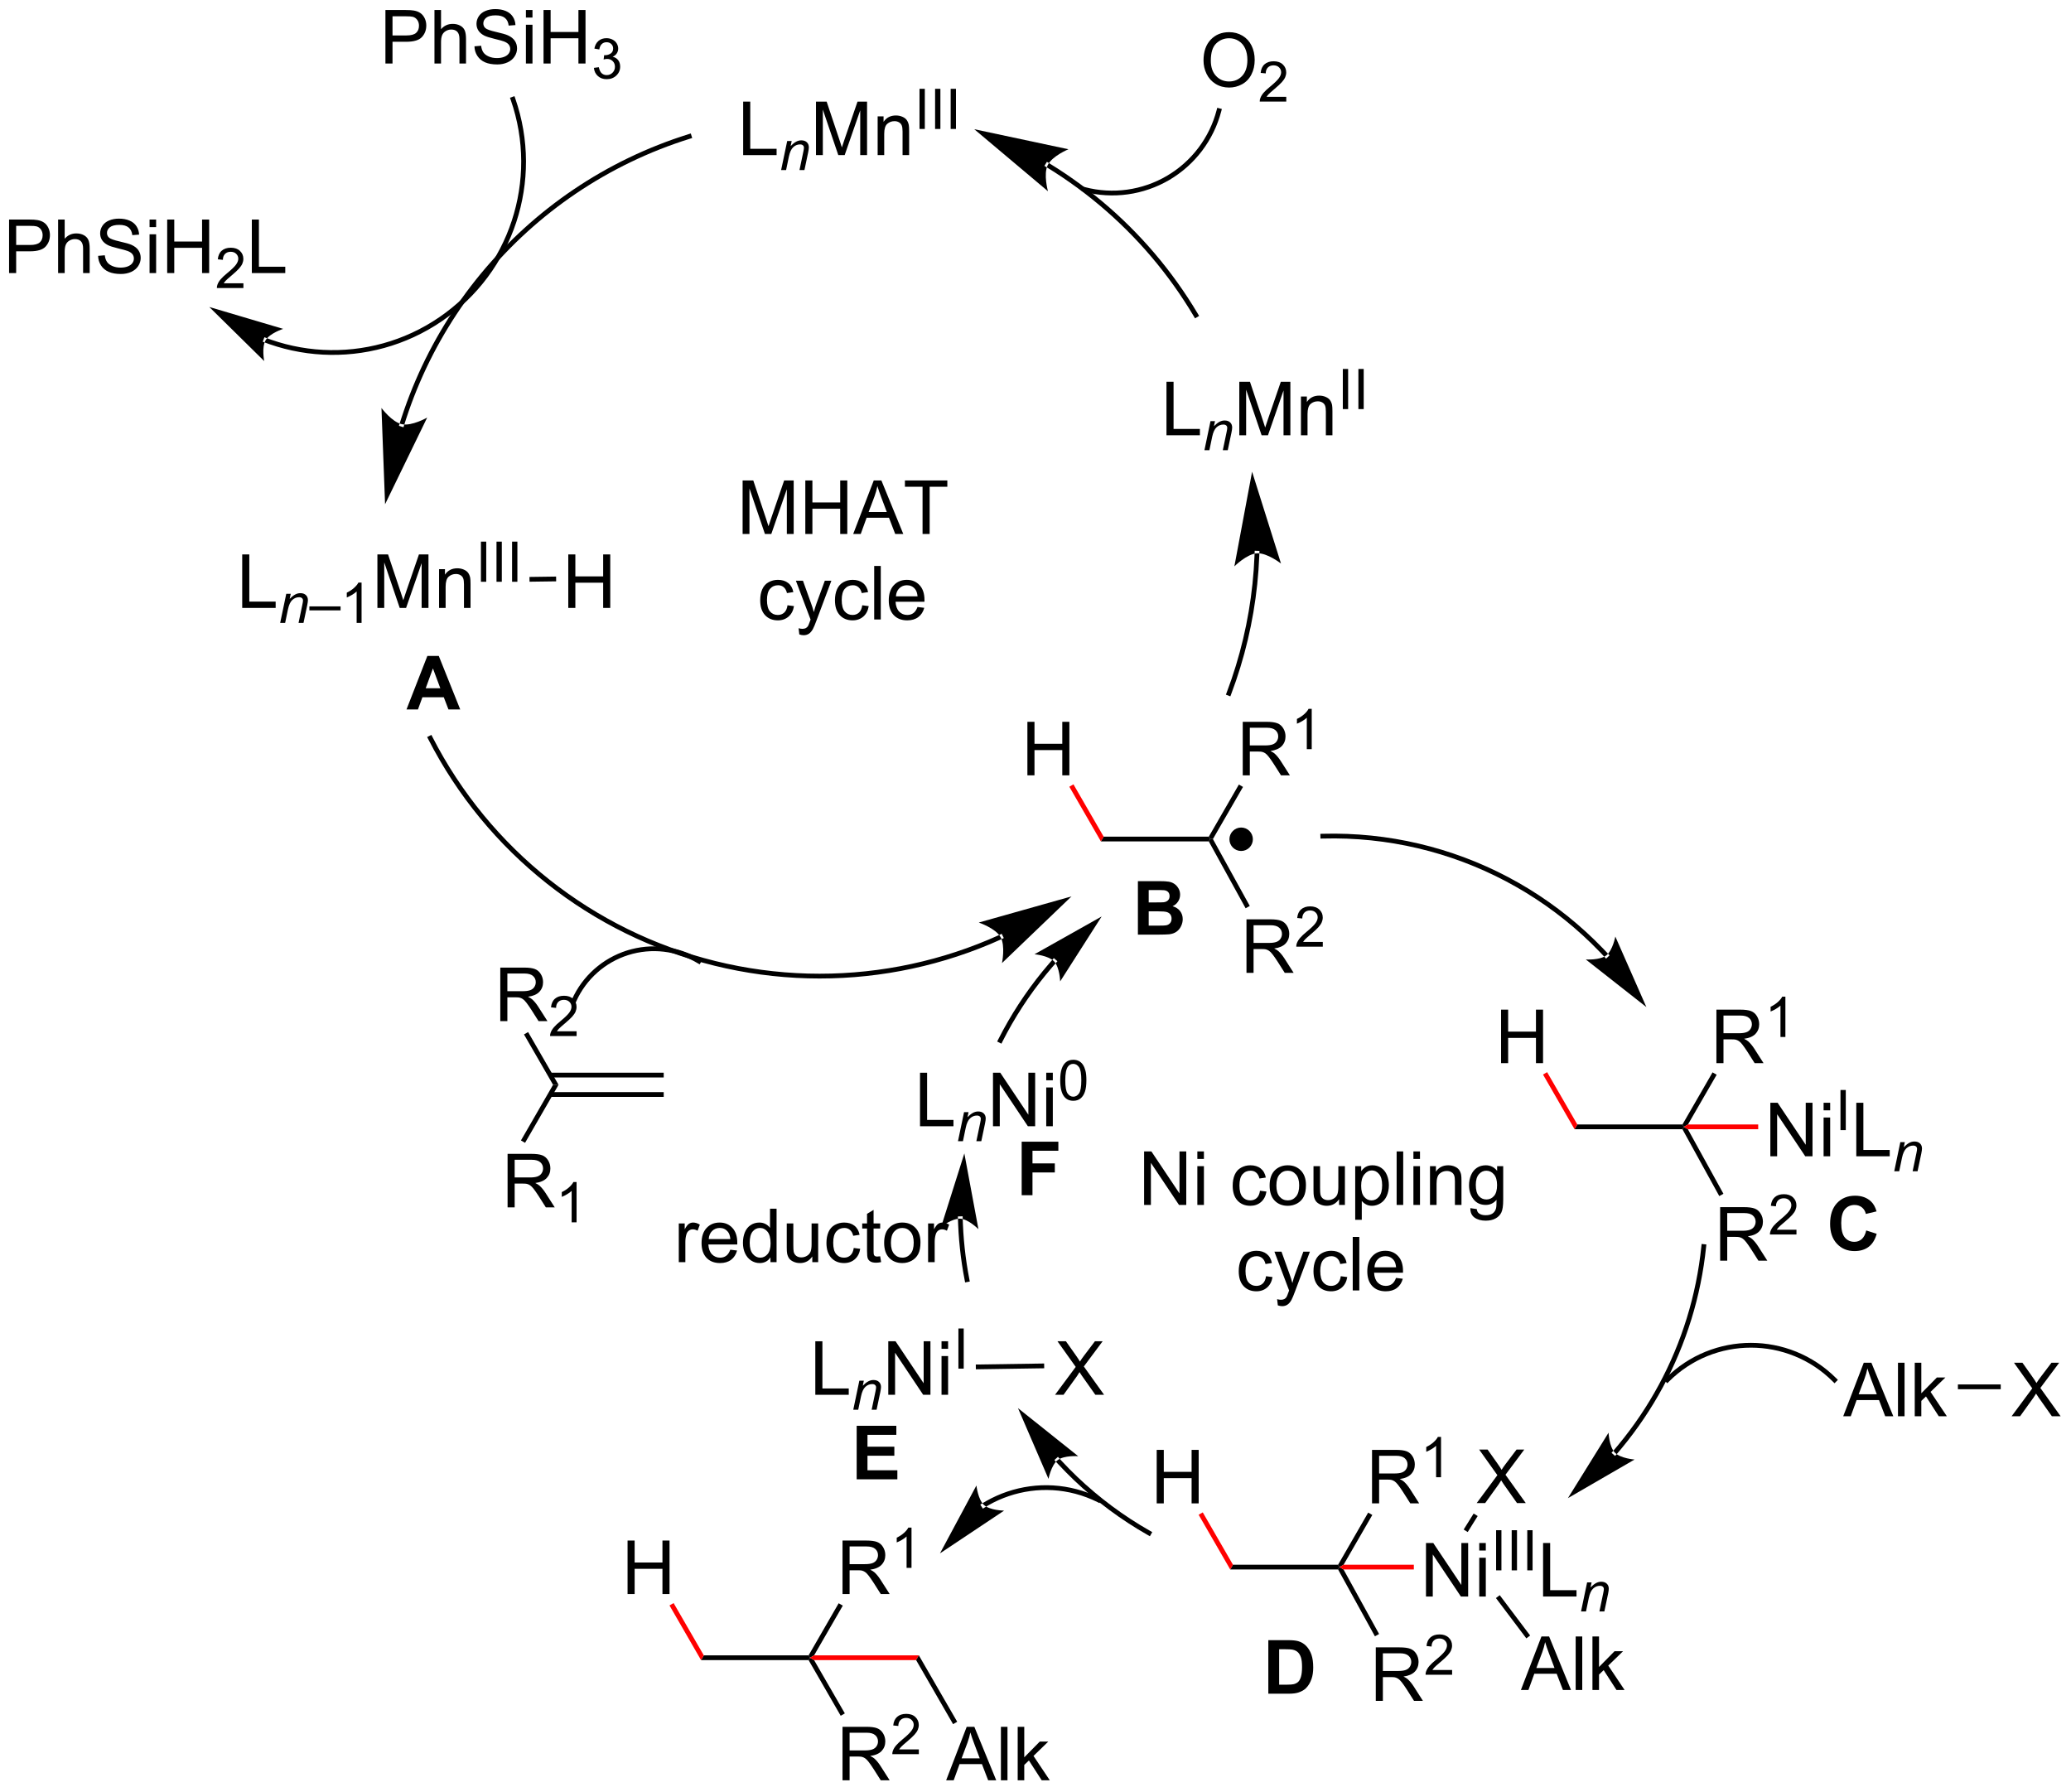 <?xml version="1.0" encoding="UTF-8"?>
<!DOCTYPE svg PUBLIC '-//W3C//DTD SVG 1.0//EN'
          'http://www.w3.org/TR/2001/REC-SVG-20010904/DTD/svg10.dtd'>
<svg stroke-dasharray="none" shape-rendering="auto" xmlns="http://www.w3.org/2000/svg" font-family="'Dialog'" text-rendering="auto" width="608" fill-opacity="1" color-interpolation="auto" color-rendering="auto" preserveAspectRatio="xMidYMid meet" font-size="12px" viewBox="0 0 608 526" fill="black" xmlns:xlink="http://www.w3.org/1999/xlink" stroke="black" image-rendering="auto" stroke-miterlimit="10" stroke-linecap="square" stroke-linejoin="miter" font-style="normal" stroke-width="1" height="526" stroke-dashoffset="0" font-weight="normal" stroke-opacity="1"
><!--Generated by the Batik Graphics2D SVG Generator--><defs id="genericDefs"
  /><g
  ><defs id="defs1"
    ><clipPath clipPathUnits="userSpaceOnUse" id="clipPath1"
      ><path d="M1.268 2.047 L229.121 2.047 L229.121 199.02 L1.268 199.02 L1.268 2.047 Z"
      /></clipPath
      ><clipPath clipPathUnits="userSpaceOnUse" id="clipPath2"
      ><path d="M-0.605 33.919 L-0.605 225.416 L220.913 225.416 L220.913 33.919 Z"
      /></clipPath
    ></defs
    ><g transform="scale(2.667,2.667) translate(-1.268,-2.047) matrix(1.029,0,0,1.029,1.89,-32.843)"
    ><path d="M135.076 209.347 L137.191 209.347 Q137.904 209.347 138.279 209.457 Q138.785 209.605 139.144 209.985 Q139.503 210.363 139.691 210.912 Q139.878 211.459 139.878 212.264 Q139.878 212.972 139.701 213.483 Q139.488 214.108 139.089 214.496 Q138.787 214.787 138.277 214.951 Q137.894 215.074 137.253 215.074 L135.076 215.074 L135.076 209.347 ZM136.233 210.316 L136.233 214.108 L137.097 214.108 Q137.582 214.108 137.795 214.053 Q138.076 213.983 138.261 213.816 Q138.449 213.647 138.566 213.264 Q138.683 212.878 138.683 212.214 Q138.683 211.55 138.566 211.196 Q138.449 210.839 138.238 210.641 Q138.027 210.441 137.701 210.371 Q137.459 210.316 136.753 210.316 L136.233 210.316 Z" stroke="none" clip-path="url(#clipPath2)"
    /></g
    ><g transform="matrix(2.743,0,0,2.743,1.659,-93.039)"
    ><path d="M72.045 168.995 L72.045 164.847 L72.678 164.847 L72.678 165.474 Q72.92 165.034 73.123 164.893 Q73.329 164.753 73.576 164.753 Q73.93 164.753 74.297 164.979 L74.055 165.63 Q73.797 165.479 73.54 165.479 Q73.311 165.479 73.126 165.617 Q72.943 165.755 72.865 166.003 Q72.748 166.378 72.748 166.823 L72.748 168.995 L72.045 168.995 ZM77.555 167.659 L78.282 167.748 Q78.11 168.386 77.644 168.737 Q77.18 169.089 76.459 169.089 Q75.547 169.089 75.014 168.529 Q74.482 167.966 74.482 166.956 Q74.482 165.909 75.022 165.331 Q75.561 164.753 76.42 164.753 Q77.251 164.753 77.777 165.321 Q78.305 165.886 78.305 166.912 Q78.305 166.974 78.303 167.099 L75.209 167.099 Q75.248 167.784 75.594 168.149 Q75.943 168.511 76.462 168.511 Q76.85 168.511 77.123 168.308 Q77.397 168.104 77.555 167.659 ZM75.248 166.521 L77.563 166.521 Q77.516 165.998 77.297 165.737 Q76.962 165.331 76.428 165.331 Q75.943 165.331 75.613 165.656 Q75.282 165.979 75.248 166.521 ZM81.856 168.995 L81.856 168.472 Q81.463 169.089 80.697 169.089 Q80.2 169.089 79.783 168.815 Q79.369 168.542 79.14 168.052 Q78.911 167.56 78.911 166.925 Q78.911 166.302 79.117 165.797 Q79.325 165.292 79.739 165.024 Q80.153 164.753 80.666 164.753 Q81.041 164.753 81.333 164.912 Q81.627 165.068 81.809 165.323 L81.809 163.268 L82.51 163.268 L82.51 168.995 L81.856 168.995 ZM79.635 166.925 Q79.635 167.722 79.971 168.117 Q80.307 168.511 80.762 168.511 Q81.223 168.511 81.546 168.133 Q81.869 167.755 81.869 166.982 Q81.869 166.13 81.541 165.732 Q81.213 165.333 80.731 165.333 Q80.262 165.333 79.947 165.716 Q79.635 166.099 79.635 166.925 ZM86.334 168.995 L86.334 168.386 Q85.85 169.089 85.016 169.089 Q84.649 169.089 84.331 168.948 Q84.014 168.808 83.857 168.594 Q83.704 168.38 83.641 168.073 Q83.6 167.865 83.6 167.417 L83.6 164.847 L84.303 164.847 L84.303 167.146 Q84.303 167.698 84.344 167.888 Q84.412 168.167 84.626 168.326 Q84.842 168.482 85.157 168.482 Q85.475 168.482 85.751 168.321 Q86.029 168.159 86.144 167.88 Q86.258 167.599 86.258 167.068 L86.258 164.847 L86.962 164.847 L86.962 168.995 L86.334 168.995 ZM90.77 167.474 L91.463 167.565 Q91.348 168.279 90.882 168.685 Q90.416 169.089 89.736 169.089 Q88.885 169.089 88.367 168.531 Q87.848 167.974 87.848 166.935 Q87.848 166.263 88.07 165.761 Q88.294 165.255 88.749 165.005 Q89.205 164.753 89.739 164.753 Q90.416 164.753 90.846 165.094 Q91.275 165.435 91.395 166.065 L90.713 166.169 Q90.614 165.753 90.367 165.542 Q90.119 165.331 89.768 165.331 Q89.236 165.331 88.903 165.711 Q88.572 166.091 88.572 166.917 Q88.572 167.753 88.893 168.133 Q89.213 168.511 89.728 168.511 Q90.143 168.511 90.419 168.258 Q90.697 168.003 90.77 167.474 ZM93.598 168.365 L93.7 168.987 Q93.403 169.05 93.169 169.05 Q92.786 169.05 92.575 168.93 Q92.364 168.808 92.278 168.61 Q92.192 168.412 92.192 167.779 L92.192 165.393 L91.676 165.393 L91.676 164.847 L92.192 164.847 L92.192 163.818 L92.893 163.396 L92.893 164.847 L93.598 164.847 L93.598 165.393 L92.893 165.393 L92.893 167.818 Q92.893 168.12 92.929 168.206 Q92.966 168.292 93.049 168.344 Q93.135 168.393 93.291 168.393 Q93.408 168.393 93.598 168.365 ZM94.024 166.919 Q94.024 165.768 94.665 165.214 Q95.201 164.753 95.969 164.753 Q96.826 164.753 97.368 165.313 Q97.912 165.873 97.912 166.862 Q97.912 167.662 97.67 168.123 Q97.43 168.581 96.972 168.836 Q96.514 169.089 95.969 169.089 Q95.1 169.089 94.561 168.531 Q94.024 167.972 94.024 166.919 ZM94.748 166.919 Q94.748 167.716 95.094 168.115 Q95.443 168.511 95.969 168.511 Q96.493 168.511 96.839 168.112 Q97.188 167.714 97.188 166.896 Q97.188 166.128 96.839 165.732 Q96.49 165.333 95.969 165.333 Q95.443 165.333 95.094 165.729 Q94.748 166.123 94.748 166.919 ZM98.728 168.995 L98.728 164.847 L99.361 164.847 L99.361 165.474 Q99.603 165.034 99.807 164.893 Q100.012 164.753 100.26 164.753 Q100.614 164.753 100.981 164.979 L100.739 165.63 Q100.481 165.479 100.223 165.479 Q99.994 165.479 99.809 165.617 Q99.627 165.755 99.549 166.003 Q99.432 166.378 99.432 166.823 L99.432 168.995 L98.728 168.995 Z" stroke="none" clip-path="url(#clipPath2)"
    /></g
    ><g transform="matrix(2.743,0,0,2.743,1.659,-93.039)"
    ><path d="M74.428 211.582 L74.723 211.072 L85.937 211.072 L86.084 211.327 L85.937 211.582 Z" stroke="none" clip-path="url(#clipPath2)"
    /></g
    ><g transform="matrix(2.743,0,0,2.743,1.659,-93.039)"
    ><path d="M66.562 204.51 L66.562 198.784 L67.32 198.784 L67.32 201.135 L70.296 201.135 L70.296 198.784 L71.054 198.784 L71.054 204.51 L70.296 204.51 L70.296 201.81 L67.32 201.81 L67.32 204.51 L66.562 204.51 Z" stroke="none" clip-path="url(#clipPath2)"
    /></g
    ><g fill="red" transform="matrix(2.743,0,0,2.743,1.659,-93.039)" stroke="red"
    ><path d="M74.723 211.072 L74.428 211.582 L71.049 205.73 L71.491 205.475 Z" stroke="none" clip-path="url(#clipPath2)"
    /></g
    ><g transform="matrix(2.743,0,0,2.743,1.659,-93.039)"
    ><path d="M89.569 204.51 L89.569 198.784 L92.108 198.784 Q92.873 198.784 93.272 198.938 Q93.67 199.091 93.907 199.482 Q94.147 199.872 94.147 200.346 Q94.147 200.956 93.751 201.375 Q93.358 201.792 92.532 201.904 Q92.834 202.049 92.991 202.19 Q93.321 202.495 93.618 202.951 L94.616 204.51 L93.662 204.51 L92.905 203.318 Q92.571 202.802 92.355 202.529 Q92.142 202.255 91.972 202.146 Q91.803 202.036 91.626 201.995 Q91.498 201.966 91.204 201.966 L90.326 201.966 L90.326 204.51 L89.569 204.51 ZM90.326 201.31 L91.954 201.31 Q92.475 201.31 92.767 201.203 Q93.061 201.096 93.212 200.859 Q93.366 200.622 93.366 200.346 Q93.366 199.94 93.069 199.68 Q92.774 199.417 92.139 199.417 L90.326 199.417 L90.326 201.31 Z" stroke="none" clip-path="url(#clipPath2)"
    /></g
    ><g transform="matrix(2.743,0,0,2.743,1.659,-93.039)"
    ><path d="M96.952 201.71 L96.425 201.71 L96.425 198.349 Q96.234 198.531 95.925 198.712 Q95.616 198.894 95.37 198.986 L95.37 198.476 Q95.812 198.267 96.142 197.972 Q96.474 197.675 96.612 197.398 L96.952 197.398 L96.952 201.71 Z" stroke="none" clip-path="url(#clipPath2)"
    /></g
    ><g transform="matrix(2.743,0,0,2.743,1.659,-93.039)"
    ><path d="M86.526 211.072 L86.084 211.327 L85.937 211.072 L89.156 205.496 L89.598 205.751 Z" stroke="none" clip-path="url(#clipPath2)"
    /></g
    ><g transform="matrix(2.743,0,0,2.743,1.659,-93.039)"
    ><path d="M89.569 224.444 L89.569 218.717 L92.108 218.717 Q92.873 218.717 93.272 218.871 Q93.67 219.025 93.907 219.415 Q94.147 219.806 94.147 220.28 Q94.147 220.889 93.751 221.309 Q93.358 221.725 92.532 221.837 Q92.834 221.983 92.991 222.124 Q93.321 222.428 93.618 222.884 L94.616 224.444 L93.662 224.444 L92.905 223.251 Q92.571 222.736 92.355 222.462 Q92.142 222.189 91.972 222.079 Q91.803 221.97 91.626 221.928 Q91.498 221.9 91.204 221.9 L90.326 221.9 L90.326 224.444 L89.569 224.444 ZM90.326 221.244 L91.954 221.244 Q92.475 221.244 92.767 221.137 Q93.061 221.03 93.212 220.793 Q93.366 220.556 93.366 220.28 Q93.366 219.874 93.069 219.613 Q92.774 219.35 92.139 219.35 L90.326 219.35 L90.326 221.244 Z" stroke="none" clip-path="url(#clipPath2)"
    /></g
    ><g transform="matrix(2.743,0,0,2.743,1.659,-93.039)"
    ><path d="M97.737 221.136 L97.737 221.644 L94.897 221.644 Q94.892 221.453 94.96 221.277 Q95.067 220.988 95.306 220.707 Q95.546 220.425 95.997 220.056 Q96.696 219.482 96.942 219.146 Q97.189 218.81 97.189 218.511 Q97.189 218.199 96.964 217.984 Q96.741 217.767 96.38 217.767 Q95.999 217.767 95.771 217.996 Q95.542 218.224 95.54 218.628 L94.997 218.574 Q95.054 217.966 95.417 217.65 Q95.78 217.332 96.392 217.332 Q97.011 217.332 97.37 217.675 Q97.731 218.017 97.731 218.523 Q97.731 218.781 97.626 219.031 Q97.521 219.279 97.275 219.554 Q97.03 219.829 96.462 220.31 Q95.987 220.708 95.853 220.851 Q95.718 220.994 95.63 221.136 L97.737 221.136 Z" stroke="none" clip-path="url(#clipPath2)"
    /></g
    ><g transform="matrix(2.743,0,0,2.743,1.659,-93.039)"
    ><path d="M85.937 211.582 L86.084 211.327 L86.526 211.582 L89.817 217.282 L89.375 217.537 Z" stroke="none" clip-path="url(#clipPath2)"
    /></g
    ><g fill="red" transform="matrix(2.743,0,0,2.743,1.659,-93.039)" stroke="red"
    ><path d="M86.526 211.582 L86.084 211.327 L86.526 211.072 L97.74 211.072 L97.446 211.582 Z" stroke="none" clip-path="url(#clipPath2)"
    /></g
    ><g transform="matrix(2.743,0,0,2.743,1.659,-93.039)"
    ><path d="M100.659 224.444 L102.86 218.717 L103.677 218.717 L106.021 224.444 L105.157 224.444 L104.49 222.71 L102.094 222.71 L101.466 224.444 L100.659 224.444 ZM102.313 222.092 L104.255 222.092 L103.657 220.506 Q103.383 219.782 103.25 219.319 Q103.141 219.869 102.943 220.413 L102.313 222.092 ZM106.521 224.444 L106.521 218.717 L107.224 218.717 L107.224 224.444 L106.521 224.444 ZM108.317 224.444 L108.317 218.717 L109.02 218.717 L109.02 221.983 L110.684 220.296 L111.595 220.296 L110.009 221.835 L111.754 224.444 L110.887 224.444 L109.517 222.322 L109.02 222.798 L109.02 224.444 L108.317 224.444 Z" stroke="none" clip-path="url(#clipPath2)"
    /></g
    ><g transform="matrix(2.743,0,0,2.743,1.659,-93.039)"
    ><path d="M97.446 211.582 L97.74 211.072 L101.843 218.179 L101.401 218.434 Z" stroke="none" clip-path="url(#clipPath2)"
    /></g
    ><g transform="matrix(2.743,0,0,2.743,1.659,-93.039)"
    ><path d="M78.876 91.064 L78.876 85.337 L80.017 85.337 L81.374 89.392 Q81.561 89.957 81.647 90.238 Q81.743 89.926 81.952 89.322 L83.321 85.337 L84.342 85.337 L84.342 91.064 L83.61 91.064 L83.61 86.27 L81.946 91.064 L81.264 91.064 L79.608 86.189 L79.608 91.064 L78.876 91.064 ZM85.587 91.064 L85.587 85.337 L86.345 85.337 L86.345 87.689 L89.321 87.689 L89.321 85.337 L90.079 85.337 L90.079 91.064 L89.321 91.064 L89.321 88.363 L86.345 88.363 L86.345 91.064 L85.587 91.064 ZM90.711 91.064 L92.911 85.337 L93.729 85.337 L96.073 91.064 L95.208 91.064 L94.541 89.329 L92.146 89.329 L91.518 91.064 L90.711 91.064 ZM92.364 88.712 L94.307 88.712 L93.708 87.126 Q93.435 86.402 93.302 85.939 Q93.192 86.488 92.995 87.033 L92.364 88.712 ZM98.135 91.064 L98.135 86.012 L96.247 86.012 L96.247 85.337 L100.786 85.337 L100.786 86.012 L98.893 86.012 L98.893 91.064 L98.135 91.064 Z" stroke="none" clip-path="url(#clipPath2)"
    /></g
    ><g transform="matrix(2.743,0,0,2.743,1.659,-93.039)"
    ><path d="M83.681 98.693 L84.374 98.784 Q84.259 99.498 83.793 99.904 Q83.327 100.308 82.647 100.308 Q81.795 100.308 81.277 99.75 Q80.759 99.193 80.759 98.154 Q80.759 97.482 80.98 96.98 Q81.204 96.474 81.66 96.224 Q82.116 95.972 82.65 95.972 Q83.327 95.972 83.756 96.313 Q84.186 96.654 84.306 97.284 L83.624 97.388 Q83.525 96.972 83.277 96.761 Q83.03 96.55 82.678 96.55 Q82.147 96.55 81.814 96.93 Q81.483 97.31 81.483 98.136 Q81.483 98.972 81.803 99.352 Q82.124 99.73 82.639 99.73 Q83.053 99.73 83.329 99.477 Q83.608 99.222 83.681 98.693 ZM84.944 101.813 L84.866 101.151 Q85.095 101.214 85.267 101.214 Q85.501 101.214 85.642 101.136 Q85.782 101.058 85.874 100.917 Q85.939 100.813 86.087 100.394 Q86.108 100.336 86.15 100.222 L84.577 96.066 L85.334 96.066 L86.196 98.466 Q86.366 98.925 86.499 99.427 Q86.618 98.943 86.788 98.482 L87.673 96.066 L88.376 96.066 L86.798 100.284 Q86.545 100.969 86.405 101.227 Q86.217 101.573 85.975 101.735 Q85.733 101.899 85.397 101.899 Q85.194 101.899 84.944 101.813 ZM91.681 98.693 L92.374 98.784 Q92.259 99.498 91.793 99.904 Q91.327 100.308 90.647 100.308 Q89.795 100.308 89.277 99.75 Q88.759 99.193 88.759 98.154 Q88.759 97.482 88.98 96.98 Q89.204 96.474 89.66 96.224 Q90.116 95.972 90.65 95.972 Q91.327 95.972 91.756 96.313 Q92.186 96.654 92.306 97.284 L91.624 97.388 Q91.525 96.972 91.277 96.761 Q91.03 96.55 90.678 96.55 Q90.147 96.55 89.814 96.93 Q89.483 97.31 89.483 98.136 Q89.483 98.972 89.803 99.352 Q90.124 99.73 90.639 99.73 Q91.053 99.73 91.329 99.477 Q91.608 99.222 91.681 98.693 ZM92.959 100.214 L92.959 94.487 L93.663 94.487 L93.663 100.214 L92.959 100.214 ZM97.591 98.878 L98.317 98.966 Q98.146 99.605 97.68 99.956 Q97.216 100.308 96.495 100.308 Q95.583 100.308 95.049 99.748 Q94.518 99.185 94.518 98.175 Q94.518 97.128 95.057 96.55 Q95.596 95.972 96.456 95.972 Q97.286 95.972 97.812 96.539 Q98.341 97.105 98.341 98.131 Q98.341 98.193 98.338 98.318 L95.245 98.318 Q95.284 99.003 95.63 99.368 Q95.979 99.73 96.497 99.73 Q96.885 99.73 97.159 99.526 Q97.432 99.323 97.591 98.878 ZM95.284 97.74 L97.599 97.74 Q97.552 97.216 97.333 96.956 Q96.997 96.55 96.463 96.55 Q95.979 96.55 95.648 96.875 Q95.317 97.198 95.284 97.74 Z" stroke="none" clip-path="url(#clipPath2)"
    /></g
    ><g transform="matrix(2.743,0,0,2.743,1.659,-93.039)"
    ><path d="M121.846 162.867 L121.846 157.14 L122.625 157.14 L125.633 161.635 L125.633 157.14 L126.359 157.14 L126.359 162.867 L125.581 162.867 L122.573 158.367 L122.573 162.867 L121.846 162.867 ZM127.545 157.948 L127.545 157.14 L128.249 157.14 L128.249 157.948 L127.545 157.948 ZM127.545 162.867 L127.545 158.719 L128.249 158.719 L128.249 162.867 L127.545 162.867 ZM134.249 161.346 L134.941 161.437 Q134.827 162.151 134.361 162.557 Q133.894 162.961 133.215 162.961 Q132.363 162.961 131.845 162.403 Q131.327 161.846 131.327 160.807 Q131.327 160.135 131.548 159.632 Q131.772 159.127 132.228 158.877 Q132.683 158.625 133.217 158.625 Q133.894 158.625 134.324 158.966 Q134.754 159.307 134.874 159.937 L134.191 160.041 Q134.092 159.625 133.845 159.414 Q133.597 159.203 133.246 159.203 Q132.715 159.203 132.381 159.583 Q132.051 159.963 132.051 160.789 Q132.051 161.625 132.371 162.005 Q132.691 162.382 133.207 162.382 Q133.621 162.382 133.897 162.13 Q134.176 161.875 134.249 161.346 ZM135.28 160.791 Q135.28 159.64 135.92 159.086 Q136.457 158.625 137.225 158.625 Q138.082 158.625 138.624 159.185 Q139.168 159.744 139.168 160.734 Q139.168 161.534 138.926 161.994 Q138.686 162.453 138.228 162.708 Q137.769 162.961 137.225 162.961 Q136.355 162.961 135.816 162.403 Q135.28 161.844 135.28 160.791 ZM136.004 160.791 Q136.004 161.588 136.35 161.987 Q136.699 162.382 137.225 162.382 Q137.749 162.382 138.095 161.984 Q138.444 161.586 138.444 160.768 Q138.444 160 138.095 159.604 Q137.746 159.205 137.225 159.205 Q136.699 159.205 136.35 159.601 Q136.004 159.994 136.004 160.791 ZM142.711 162.867 L142.711 162.257 Q142.226 162.961 141.393 162.961 Q141.026 162.961 140.708 162.82 Q140.39 162.679 140.234 162.466 Q140.081 162.252 140.018 161.945 Q139.976 161.737 139.976 161.289 L139.976 158.719 L140.679 158.719 L140.679 161.018 Q140.679 161.57 140.721 161.76 Q140.789 162.039 141.002 162.198 Q141.219 162.354 141.534 162.354 Q141.851 162.354 142.127 162.192 Q142.406 162.031 142.521 161.752 Q142.635 161.471 142.635 160.94 L142.635 158.719 L143.338 158.719 L143.338 162.867 L142.711 162.867 ZM144.441 164.458 L144.441 158.719 L145.082 158.719 L145.082 159.257 Q145.308 158.94 145.592 158.784 Q145.879 158.625 146.285 158.625 Q146.816 158.625 147.222 158.898 Q147.629 159.172 147.834 159.669 Q148.043 160.166 148.043 160.76 Q148.043 161.398 147.814 161.909 Q147.584 162.416 147.15 162.69 Q146.715 162.961 146.233 162.961 Q145.881 162.961 145.603 162.812 Q145.324 162.664 145.144 162.437 L145.144 164.458 L144.441 164.458 ZM145.077 160.815 Q145.077 161.617 145.4 162 Q145.725 162.382 146.186 162.382 Q146.655 162.382 146.988 161.987 Q147.324 161.588 147.324 160.757 Q147.324 159.963 146.996 159.57 Q146.67 159.174 146.217 159.174 Q145.769 159.174 145.423 159.596 Q145.077 160.015 145.077 160.815 ZM148.875 162.867 L148.875 157.14 L149.578 157.14 L149.578 162.867 L148.875 162.867 ZM150.67 157.948 L150.67 157.14 L151.374 157.14 L151.374 157.948 L150.67 157.948 ZM150.67 162.867 L150.67 158.719 L151.374 158.719 L151.374 162.867 L150.67 162.867 ZM152.445 162.867 L152.445 158.719 L153.078 158.719 L153.078 159.307 Q153.534 158.625 154.398 158.625 Q154.773 158.625 155.086 158.76 Q155.401 158.893 155.557 159.112 Q155.713 159.33 155.776 159.632 Q155.815 159.828 155.815 160.315 L155.815 162.867 L155.112 162.867 L155.112 160.344 Q155.112 159.914 155.029 159.7 Q154.948 159.487 154.739 159.362 Q154.531 159.234 154.25 159.234 Q153.799 159.234 153.474 159.52 Q153.148 159.804 153.148 160.601 L153.148 162.867 L152.445 162.867 ZM156.764 163.211 L157.449 163.312 Q157.491 163.63 157.686 163.773 Q157.949 163.969 158.402 163.969 Q158.889 163.969 159.155 163.773 Q159.42 163.578 159.514 163.226 Q159.569 163.013 159.566 162.323 Q159.105 162.867 158.418 162.867 Q157.561 162.867 157.092 162.25 Q156.624 161.632 156.624 160.768 Q156.624 160.174 156.837 159.674 Q157.053 159.172 157.462 158.898 Q157.871 158.625 158.42 158.625 Q159.155 158.625 159.631 159.219 L159.631 158.719 L160.28 158.719 L160.28 162.304 Q160.28 163.273 160.082 163.677 Q159.887 164.083 159.457 164.317 Q159.03 164.552 158.405 164.552 Q157.663 164.552 157.204 164.216 Q156.749 163.882 156.764 163.211 ZM157.347 160.719 Q157.347 161.534 157.67 161.909 Q157.996 162.284 158.483 162.284 Q158.967 162.284 159.295 161.911 Q159.624 161.539 159.624 160.742 Q159.624 159.979 159.285 159.594 Q158.949 159.205 158.472 159.205 Q158.004 159.205 157.676 159.588 Q157.347 159.969 157.347 160.719 Z" stroke="none" clip-path="url(#clipPath2)"
    /></g
    ><g transform="matrix(2.743,0,0,2.743,1.659,-93.039)"
    ><path d="M134.897 170.496 L135.59 170.587 Q135.475 171.301 135.009 171.707 Q134.543 172.111 133.863 172.111 Q133.012 172.111 132.493 171.553 Q131.975 170.996 131.975 169.957 Q131.975 169.285 132.196 168.782 Q132.42 168.277 132.876 168.027 Q133.332 167.775 133.866 167.775 Q134.543 167.775 134.972 168.116 Q135.402 168.457 135.522 169.087 L134.84 169.191 Q134.741 168.775 134.493 168.564 Q134.246 168.353 133.894 168.353 Q133.363 168.353 133.03 168.733 Q132.699 169.113 132.699 169.939 Q132.699 170.775 133.019 171.155 Q133.34 171.532 133.855 171.532 Q134.269 171.532 134.545 171.28 Q134.824 171.025 134.897 170.496 ZM136.16 173.616 L136.082 172.954 Q136.311 173.017 136.483 173.017 Q136.717 173.017 136.858 172.939 Q136.999 172.861 137.09 172.72 Q137.155 172.616 137.303 172.197 Q137.324 172.139 137.366 172.025 L135.793 167.869 L136.551 167.869 L137.413 170.269 Q137.582 170.728 137.715 171.231 Q137.834 170.746 138.004 170.285 L138.889 167.869 L139.592 167.869 L138.014 172.087 Q137.762 172.772 137.621 173.03 Q137.433 173.376 137.191 173.538 Q136.949 173.702 136.613 173.702 Q136.41 173.702 136.16 173.616 ZM142.897 170.496 L143.59 170.587 Q143.475 171.301 143.009 171.707 Q142.543 172.111 141.863 172.111 Q141.012 172.111 140.493 171.553 Q139.975 170.996 139.975 169.957 Q139.975 169.285 140.196 168.782 Q140.42 168.277 140.876 168.027 Q141.332 167.775 141.866 167.775 Q142.543 167.775 142.972 168.116 Q143.402 168.457 143.522 169.087 L142.84 169.191 Q142.741 168.775 142.493 168.564 Q142.246 168.353 141.894 168.353 Q141.363 168.353 141.03 168.733 Q140.699 169.113 140.699 169.939 Q140.699 170.775 141.019 171.155 Q141.34 171.532 141.855 171.532 Q142.269 171.532 142.545 171.28 Q142.824 171.025 142.897 170.496 ZM144.176 172.017 L144.176 166.29 L144.879 166.29 L144.879 172.017 L144.176 172.017 ZM148.807 170.681 L149.534 170.769 Q149.362 171.407 148.896 171.759 Q148.432 172.111 147.711 172.111 Q146.799 172.111 146.266 171.551 Q145.734 170.988 145.734 169.978 Q145.734 168.931 146.273 168.353 Q146.812 167.775 147.672 167.775 Q148.502 167.775 149.029 168.342 Q149.557 168.907 149.557 169.934 Q149.557 169.996 149.554 170.121 L146.461 170.121 Q146.5 170.806 146.846 171.171 Q147.195 171.532 147.713 171.532 Q148.101 171.532 148.375 171.329 Q148.648 171.126 148.807 170.681 ZM146.5 169.543 L148.815 169.543 Q148.768 169.019 148.549 168.759 Q148.213 168.353 147.679 168.353 Q147.195 168.353 146.864 168.678 Q146.534 169.001 146.5 169.543 Z" stroke="none" clip-path="url(#clipPath2)"
    /></g
    ><g transform="matrix(2.743,0,0,2.743,1.659,-93.039)"
    ><path d="M42.166 79.248 L42.166 79.248 C42.166 79.248 42.166 79.249 42.166 79.248 L42.166 79.248 C42.166 79.248 42.166 79.248 42.166 79.247 L42.166 79.247 C42.166 79.247 42.167 79.246 42.167 79.246 L42.41 79.322 L42.167 79.246 C42.167 79.245 42.167 79.245 42.167 79.244 L42.167 79.243 C42.169 79.238 42.171 79.233 42.172 79.228 L42.172 79.228 C42.173 79.225 42.174 79.221 42.175 79.218 L42.175 79.218 C42.197 79.15 42.218 79.082 42.239 79.015 L42.483 79.092 L42.239 79.015 C42.282 78.879 42.325 78.744 42.37 78.609 L42.37 78.609 C42.458 78.339 42.548 78.071 42.641 77.803 L42.882 77.886 L42.641 77.803 C43.012 76.732 43.42 75.677 43.865 74.642 L43.865 74.642 C45.644 70.499 48.002 66.651 50.85 63.209 L50.85 63.209 C56.545 56.323 64.197 51.056 73.085 48.278 L73.328 48.202 L73.48 48.689 L73.237 48.765 C64.445 51.513 56.876 56.723 51.243 63.534 L51.046 63.371 L51.243 63.534 C48.426 66.939 46.094 70.745 44.334 74.843 L44.099 74.742 L44.334 74.843 C43.894 75.868 43.49 76.91 43.123 77.97 L43.123 77.97 C43.031 78.235 42.942 78.501 42.855 78.767 L42.612 78.688 L42.855 78.767 C42.811 78.901 42.768 79.035 42.726 79.169 L42.726 79.169 C42.705 79.236 42.684 79.303 42.663 79.37 L42.419 79.294 L42.663 79.37 C42.662 79.373 42.661 79.376 42.66 79.379 L42.66 79.379 C42.658 79.385 42.656 79.39 42.655 79.395 L42.411 79.319 L42.655 79.394 C42.654 79.396 42.654 79.397 42.654 79.398 L42.654 79.399 C42.654 79.398 42.654 79.398 42.654 79.398 L42.654 79.398 C42.654 79.397 42.654 79.397 42.654 79.397 L42.654 79.397 C42.654 79.397 42.654 79.398 42.654 79.398 L42.578 79.642 L42.091 79.492 ZM40.609 87.879 L45.115 78.608 C45.115 78.608 43.482 79.542 42.411 79.316 C41.341 79.091 40.222 77.578 40.222 77.578 Z" stroke="none" clip-path="url(#clipPath2)"
    /></g
    ><g transform="matrix(2.743,0,0,2.743,1.659,-93.039)"
    ><path d="M111.66 51.37 L111.66 51.37 L111.661 51.37 L111.528 51.588 L111.661 51.37 C111.665 51.373 111.67 51.376 111.674 51.378 L111.541 51.596 L111.674 51.378 C111.71 51.4 111.745 51.421 111.78 51.443 L111.78 51.443 C112.061 51.615 112.34 51.791 112.617 51.969 L112.479 52.184 L112.617 51.969 C113.171 52.326 113.717 52.694 114.255 53.074 L114.255 53.074 C115.331 53.832 116.374 54.635 117.382 55.48 L117.219 55.676 L117.382 55.48 C121.414 58.862 124.879 62.919 127.605 67.507 L127.735 67.727 L127.297 67.987 L127.166 67.768 C124.47 63.229 121.043 59.216 117.055 55.871 L117.055 55.871 C116.058 55.035 115.025 54.241 113.961 53.491 L114.108 53.282 L113.961 53.491 C113.429 53.115 112.889 52.751 112.341 52.398 L112.341 52.398 C112.067 52.222 111.79 52.048 111.513 51.877 L111.646 51.66 L111.513 51.877 C111.478 51.856 111.443 51.835 111.408 51.813 L111.408 51.813 C111.404 51.811 111.4 51.808 111.395 51.806 L111.395 51.806 L111.394 51.805 L111.177 51.672 L111.443 51.237 ZM103.669 47.747 L111.556 54.384 C111.556 54.384 111.05 52.572 111.531 51.589 C112.011 50.606 113.751 49.892 113.751 49.892 Z" stroke="none" clip-path="url(#clipPath2)"
    /></g
    ><g transform="matrix(2.743,0,0,2.743,1.659,-93.039)"
    ><path d="M106.602 134.419 L106.602 134.419 C106.602 134.419 106.602 134.419 106.602 134.419 L106.602 134.419 C106.603 134.419 106.595 134.423 106.585 134.427 L106.487 134.191 L106.592 134.424 C106.592 134.424 106.592 134.424 106.592 134.424 L106.592 134.424 C106.591 134.424 106.592 134.424 106.592 134.424 L106.591 134.424 C106.59 134.425 106.588 134.425 106.587 134.426 L106.482 134.194 L106.588 134.426 C106.582 134.429 106.575 134.431 106.569 134.434 L106.464 134.202 L106.569 134.434 L106.551 134.442 L106.551 134.442 L106.533 134.45 L106.533 134.45 C106.151 134.623 105.768 134.791 105.382 134.953 L105.283 134.718 L105.382 134.953 C102.295 136.251 99.087 137.213 95.813 137.827 L95.813 137.827 C89.266 139.056 82.458 138.896 75.842 137.262 L75.903 137.014 L75.842 137.262 C69.226 135.628 63.126 132.601 57.904 128.466 L58.062 128.266 L57.904 128.466 C52.681 124.331 48.335 119.088 45.228 113.023 L45.111 112.796 L45.566 112.564 L45.682 112.791 C48.756 118.79 53.054 123.976 58.22 128.066 L58.22 128.066 C63.386 132.156 69.42 135.151 75.964 136.767 L75.964 136.767 C82.509 138.383 89.243 138.541 95.719 137.326 L95.766 137.576 L95.719 137.326 C98.957 136.718 102.131 135.767 105.184 134.483 L105.184 134.483 C105.566 134.322 105.945 134.156 106.323 133.986 L106.428 134.218 L106.323 133.986 L106.341 133.977 L106.341 133.977 L106.359 133.969 L106.359 133.969 C106.364 133.967 106.37 133.964 106.376 133.962 L106.376 133.961 C106.378 133.961 106.38 133.96 106.381 133.959 L106.486 134.192 L106.38 133.96 C106.381 133.959 106.382 133.959 106.382 133.959 L106.382 133.959 C106.382 133.959 106.383 133.958 106.383 133.958 L106.389 133.956 C106.38 133.96 106.372 133.964 106.374 133.963 L106.374 133.963 C106.374 133.963 106.374 133.963 106.374 133.963 L106.602 133.849 L106.83 134.305 ZM114.073 129.851 L104.152 132.647 C104.152 132.647 105.936 133.247 106.479 134.196 C107.022 135.145 106.635 136.987 106.635 136.987 Z" stroke="none" clip-path="url(#clipPath2)"
    /></g
    ><g transform="matrix(2.743,0,0,2.743,1.659,-93.039)"
    ><path d="M140.964 123.148 L140.964 123.148 C147.983 122.957 154.797 124.606 160.805 127.78 L160.805 127.78 C163.81 129.367 166.613 131.334 169.14 133.644 L169.14 133.644 C169.772 134.221 170.387 134.82 170.983 135.439 L170.799 135.616 L170.983 135.439 C171.132 135.594 171.28 135.75 171.426 135.907 L171.426 135.907 C171.445 135.927 171.463 135.947 171.481 135.966 L171.294 136.14 L171.481 135.966 C171.484 135.969 171.486 135.972 171.488 135.974 L171.301 136.147 L171.486 135.971 C171.488 135.973 171.489 135.974 171.489 135.974 L171.489 135.974 C171.489 135.974 171.489 135.975 171.489 135.975 L171.489 135.975 C171.489 135.975 171.489 135.975 171.489 135.975 L171.489 135.975 C171.489 135.975 171.488 135.974 171.487 135.972 L171.663 136.157 L171.293 136.509 L171.117 136.324 C171.116 136.322 171.114 136.321 171.114 136.321 L171.114 136.321 C171.114 136.321 171.114 136.321 171.114 136.321 L171.114 136.321 C171.114 136.321 171.114 136.321 171.114 136.321 L171.114 136.321 C171.114 136.321 171.115 136.322 171.116 136.323 L171.114 136.321 C171.112 136.318 171.11 136.316 171.108 136.314 L171.107 136.313 C171.089 136.294 171.071 136.275 171.053 136.255 L171.24 136.081 L171.053 136.255 C170.908 136.1 170.762 135.946 170.615 135.793 L170.615 135.793 C170.027 135.181 169.42 134.59 168.796 134.02 L168.968 133.832 L168.796 134.02 C166.301 131.74 163.534 129.798 160.567 128.231 L160.686 128.005 L160.567 128.231 C154.635 125.098 147.907 123.469 140.977 123.658 L140.722 123.665 L140.709 123.155 ZM175.604 141.694 L172.281 134.147 C172.281 134.147 172.005 135.626 171.313 136.163 C170.622 136.699 169.12 136.598 169.12 136.598 Z" stroke="none" clip-path="url(#clipPath2)"
    /></g
    ><g transform="matrix(2.743,0,0,2.743,1.659,-93.039)"
    ><path d="M122.244 198.198 L122.244 198.198 C119.375 196.57 116.729 194.602 114.359 192.344 L114.535 192.159 L114.359 192.344 C113.767 191.779 113.192 191.196 112.635 190.596 L112.822 190.423 L112.635 190.596 C112.565 190.521 112.496 190.446 112.427 190.37 L112.615 190.198 L112.427 190.371 C112.424 190.368 112.422 190.365 112.42 190.363 L112.608 190.191 L112.422 190.365 C112.42 190.363 112.418 190.361 112.418 190.361 L112.418 190.361 C112.417 190.36 112.417 190.36 112.417 190.36 L112.607 190.19 L112.419 190.362 L112.418 190.362 L112.606 190.189 L112.421 190.364 C112.418 190.361 112.416 190.359 112.416 190.359 L112.416 190.359 C112.416 190.359 112.416 190.359 112.416 190.359 L112.245 190.169 L112.625 189.828 L112.795 190.018 C112.795 190.018 112.795 190.018 112.795 190.018 L112.795 190.018 C112.796 190.018 112.794 190.016 112.791 190.013 L112.794 190.016 L112.794 190.017 L112.797 190.019 C112.797 190.019 112.797 190.019 112.797 190.019 L112.797 190.019 C112.797 190.019 112.796 190.018 112.795 190.017 L112.797 190.019 C112.799 190.022 112.801 190.024 112.803 190.026 L112.803 190.026 C112.871 190.101 112.94 190.175 113.009 190.249 L113.009 190.249 C113.559 190.841 114.126 191.417 114.711 191.974 L114.711 191.974 C117.051 194.204 119.663 196.147 122.495 197.754 L122.717 197.88 L122.466 198.324 ZM108.348 184.614 L111.614 192.185 C111.614 192.185 111.901 190.708 112.597 190.177 C113.292 189.645 114.793 189.757 114.793 189.757 Z" stroke="none" clip-path="url(#clipPath2)"
    /></g
    ><g transform="matrix(2.743,0,0,2.743,1.659,-93.039)"
    ><path d="M54.542 44.451 L54.542 44.451 C57.605 53.258 54.389 63.025 46.694 68.29 L46.483 68.434 L46.195 68.013 L46.406 67.868 C53.911 62.734 57.047 53.208 54.06 44.619 L53.976 44.378 L54.458 44.21 ZM46.694 68.29 L46.694 68.29 C42.846 70.922 38.355 72.103 33.939 71.869 L33.939 71.869 C32.835 71.811 31.735 71.665 30.652 71.43 L30.652 71.43 C30.11 71.313 29.572 71.174 29.04 71.013 L29.114 70.768 L29.04 71.013 C28.774 70.932 28.509 70.846 28.245 70.755 L28.245 70.755 C28.114 70.709 27.983 70.662 27.852 70.613 L27.852 70.613 C27.819 70.601 27.786 70.589 27.753 70.577 L27.515 70.487 L27.694 70.01 L27.933 70.099 C27.965 70.111 27.997 70.123 28.029 70.135 L27.94 70.374 L28.029 70.135 C28.156 70.182 28.284 70.228 28.413 70.273 L28.329 70.514 L28.413 70.273 C28.67 70.362 28.928 70.446 29.188 70.524 L29.188 70.524 C29.707 70.681 30.231 70.817 30.76 70.931 L30.706 71.181 L30.76 70.931 C31.817 71.16 32.889 71.303 33.966 71.36 L33.952 71.615 L33.966 71.36 C38.273 71.587 42.653 70.436 46.406 67.868 L46.616 67.724 L46.904 68.145 ZM21.797 66.772 L27.672 72.559 C27.672 72.559 27.382 71.082 27.826 70.328 C28.271 69.575 29.704 69.114 29.704 69.114 Z" stroke="none" clip-path="url(#clipPath2)"
    /></g
    ><g transform="matrix(2.743,0,0,2.743,1.659,-93.039)"
    ><path d="M0.367 63.142 L0.367 57.415 L2.529 57.415 Q3.099 57.415 3.398 57.47 Q3.82 57.54 4.104 57.738 Q4.391 57.933 4.565 58.29 Q4.74 58.644 4.74 59.071 Q4.74 59.8 4.273 60.308 Q3.81 60.813 2.594 60.813 L1.125 60.813 L1.125 63.142 L0.367 63.142 ZM1.125 60.136 L2.607 60.136 Q3.341 60.136 3.648 59.863 Q3.958 59.589 3.958 59.095 Q3.958 58.735 3.776 58.48 Q3.594 58.222 3.297 58.142 Q3.107 58.089 2.591 58.089 L1.125 58.089 L1.125 60.136 ZM5.615 63.142 L5.615 57.415 L6.318 57.415 L6.318 59.47 Q6.81 58.899 7.56 58.899 Q8.021 58.899 8.359 59.082 Q8.7 59.261 8.846 59.582 Q8.992 59.902 8.992 60.511 L8.992 63.142 L8.289 63.142 L8.289 60.511 Q8.289 59.985 8.06 59.746 Q7.833 59.504 7.414 59.504 Q7.102 59.504 6.825 59.667 Q6.552 59.829 6.435 60.108 Q6.318 60.384 6.318 60.871 L6.318 63.142 L5.615 63.142 ZM9.895 61.3 L10.611 61.238 Q10.66 61.667 10.845 61.944 Q11.033 62.22 11.423 62.389 Q11.814 62.558 12.301 62.558 Q12.736 62.558 13.066 62.431 Q13.4 62.3 13.561 62.076 Q13.723 61.852 13.723 61.587 Q13.723 61.316 13.566 61.115 Q13.41 60.915 13.051 60.777 Q12.822 60.688 12.033 60.498 Q11.243 60.308 10.926 60.142 Q10.517 59.925 10.314 59.608 Q10.113 59.29 10.113 58.894 Q10.113 58.462 10.358 58.084 Q10.605 57.707 11.077 57.511 Q11.551 57.316 12.129 57.316 Q12.767 57.316 13.251 57.522 Q13.738 57.727 13.999 58.126 Q14.262 58.524 14.283 59.027 L13.556 59.082 Q13.496 58.54 13.158 58.264 Q12.822 57.985 12.16 57.985 Q11.473 57.985 11.158 58.238 Q10.845 58.488 10.845 58.845 Q10.845 59.152 11.066 59.352 Q11.285 59.55 12.21 59.761 Q13.134 59.97 13.478 60.126 Q13.978 60.355 14.215 60.709 Q14.454 61.063 14.454 61.524 Q14.454 61.98 14.191 62.386 Q13.931 62.79 13.439 63.017 Q12.949 63.24 12.337 63.24 Q11.559 63.24 11.033 63.014 Q10.509 62.785 10.21 62.332 Q9.91 61.876 9.895 61.3 ZM15.402 58.222 L15.402 57.415 L16.105 57.415 L16.105 58.222 L15.402 58.222 ZM15.402 63.142 L15.402 58.993 L16.105 58.993 L16.105 63.142 L15.402 63.142 ZM17.289 63.142 L17.289 57.415 L18.047 57.415 L18.047 59.767 L21.023 59.767 L21.023 57.415 L21.781 57.415 L21.781 63.142 L21.023 63.142 L21.023 60.441 L18.047 60.441 L18.047 63.142 L17.289 63.142 Z" stroke="none" clip-path="url(#clipPath2)"
    /></g
    ><g transform="matrix(2.743,0,0,2.743,1.659,-93.039)"
    ><path d="M25.447 64.234 L25.447 64.742 L22.607 64.742 Q22.602 64.55 22.67 64.374 Q22.777 64.085 23.016 63.804 Q23.256 63.523 23.707 63.154 Q24.406 62.579 24.652 62.243 Q24.898 61.907 24.898 61.609 Q24.898 61.296 24.674 61.081 Q24.451 60.864 24.09 60.864 Q23.709 60.864 23.48 61.093 Q23.252 61.322 23.25 61.726 L22.707 61.671 Q22.764 61.064 23.127 60.747 Q23.49 60.429 24.102 60.429 Q24.721 60.429 25.08 60.773 Q25.441 61.114 25.441 61.62 Q25.441 61.878 25.336 62.128 Q25.23 62.376 24.984 62.652 Q24.74 62.927 24.172 63.407 Q23.697 63.806 23.562 63.949 Q23.428 64.091 23.34 64.234 L25.447 64.234 Z" stroke="none" clip-path="url(#clipPath2)"
    /></g
    ><g transform="matrix(2.743,0,0,2.743,1.659,-93.039)"
    ><path d="M26.349 63.142 L26.349 57.415 L27.106 57.415 L27.106 62.464 L29.927 62.464 L29.927 63.142 L26.349 63.142 Z" stroke="none" clip-path="url(#clipPath2)"
    /></g
    ><g transform="matrix(2.743,0,0,2.743,1.659,-93.039)"
    ><path d="M40.647 40.717 L40.647 34.991 L42.809 34.991 Q43.379 34.991 43.678 35.045 Q44.1 35.116 44.384 35.314 Q44.671 35.509 44.845 35.866 Q45.02 36.22 45.02 36.647 Q45.02 37.376 44.553 37.884 Q44.09 38.389 42.874 38.389 L41.405 38.389 L41.405 40.717 L40.647 40.717 ZM41.405 37.712 L42.887 37.712 Q43.621 37.712 43.928 37.439 Q44.238 37.165 44.238 36.67 Q44.238 36.311 44.056 36.056 Q43.874 35.798 43.577 35.717 Q43.387 35.665 42.871 35.665 L41.405 35.665 L41.405 37.712 ZM45.895 40.717 L45.895 34.991 L46.598 34.991 L46.598 37.045 Q47.09 36.475 47.84 36.475 Q48.301 36.475 48.639 36.657 Q48.981 36.837 49.127 37.157 Q49.272 37.478 49.272 38.087 L49.272 40.717 L48.569 40.717 L48.569 38.087 Q48.569 37.561 48.34 37.321 Q48.113 37.079 47.694 37.079 Q47.382 37.079 47.106 37.243 Q46.832 37.405 46.715 37.683 Q46.598 37.959 46.598 38.446 L46.598 40.717 L45.895 40.717 ZM50.175 38.876 L50.891 38.814 Q50.94 39.243 51.125 39.519 Q51.313 39.795 51.703 39.965 Q52.094 40.134 52.581 40.134 Q53.016 40.134 53.346 40.006 Q53.68 39.876 53.841 39.652 Q54.003 39.428 54.003 39.163 Q54.003 38.892 53.846 38.691 Q53.69 38.491 53.331 38.353 Q53.102 38.264 52.313 38.074 Q51.524 37.884 51.206 37.717 Q50.797 37.501 50.594 37.183 Q50.393 36.866 50.393 36.47 Q50.393 36.038 50.638 35.66 Q50.886 35.282 51.357 35.087 Q51.831 34.892 52.409 34.892 Q53.047 34.892 53.531 35.097 Q54.018 35.303 54.279 35.702 Q54.542 36.1 54.563 36.603 L53.836 36.657 Q53.776 36.116 53.438 35.84 Q53.102 35.561 52.44 35.561 Q51.753 35.561 51.438 35.814 Q51.125 36.064 51.125 36.42 Q51.125 36.728 51.346 36.928 Q51.565 37.126 52.49 37.337 Q53.414 37.545 53.758 37.702 Q54.258 37.931 54.495 38.285 Q54.734 38.639 54.734 39.1 Q54.734 39.556 54.471 39.962 Q54.211 40.366 53.719 40.592 Q53.229 40.816 52.617 40.816 Q51.839 40.816 51.313 40.59 Q50.789 40.36 50.49 39.907 Q50.19 39.452 50.175 38.876 ZM55.682 35.798 L55.682 34.991 L56.386 34.991 L56.386 35.798 L55.682 35.798 ZM55.682 40.717 L55.682 36.569 L56.386 36.569 L56.386 40.717 L55.682 40.717 ZM57.569 40.717 L57.569 34.991 L58.327 34.991 L58.327 37.342 L61.303 37.342 L61.303 34.991 L62.061 34.991 L62.061 40.717 L61.303 40.717 L61.303 38.017 L58.327 38.017 L58.327 40.717 L57.569 40.717 Z" stroke="none" clip-path="url(#clipPath2)"
    /></g
    ><g transform="matrix(2.743,0,0,2.743,1.659,-93.039)"
    ><path d="M62.958 41.182 L63.485 41.112 Q63.577 41.561 63.794 41.759 Q64.013 41.956 64.327 41.956 Q64.698 41.956 64.954 41.698 Q65.212 41.44 65.212 41.059 Q65.212 40.696 64.974 40.462 Q64.737 40.225 64.37 40.225 Q64.222 40.225 63.999 40.284 L64.058 39.821 Q64.11 39.827 64.141 39.827 Q64.479 39.827 64.749 39.651 Q65.018 39.475 65.018 39.108 Q65.018 38.819 64.821 38.63 Q64.626 38.438 64.315 38.438 Q64.007 38.438 63.802 38.632 Q63.596 38.825 63.538 39.212 L63.011 39.118 Q63.108 38.587 63.45 38.296 Q63.794 38.005 64.304 38.005 Q64.655 38.005 64.95 38.155 Q65.247 38.306 65.403 38.567 Q65.559 38.827 65.559 39.12 Q65.559 39.399 65.409 39.628 Q65.261 39.856 64.968 39.991 Q65.349 40.079 65.559 40.356 Q65.77 40.632 65.77 41.048 Q65.77 41.61 65.36 42.003 Q64.95 42.393 64.323 42.393 Q63.759 42.393 63.384 42.057 Q63.011 41.719 62.958 41.182 Z" stroke="none" clip-path="url(#clipPath2)"
    /></g
    ><g transform="matrix(2.743,0,0,2.743,1.659,-93.039)"
    ><path d="M25.32 98.978 L25.32 93.252 L26.078 93.252 L26.078 98.301 L28.898 98.301 L28.898 98.978 L25.32 98.978 Z" stroke="none" clip-path="url(#clipPath2)"
    /></g
    ><g transform="matrix(2.743,0,0,2.743,1.659,-93.039)"
    ><path d="M29.382 100.578 L30.033 97.467 L30.513 97.467 L30.4 98.008 Q30.712 97.69 30.984 97.543 Q31.257 97.397 31.543 97.397 Q31.919 97.397 32.134 97.602 Q32.351 97.807 32.351 98.149 Q32.351 98.322 32.275 98.694 L31.878 100.578 L31.349 100.578 L31.761 98.606 Q31.824 98.319 31.824 98.182 Q31.824 98.026 31.716 97.93 Q31.609 97.832 31.408 97.832 Q31 97.832 30.681 98.125 Q30.365 98.418 30.215 99.131 L29.914 100.578 L29.382 100.578 Z" stroke="none" clip-path="url(#clipPath2)"
    /></g
    ><g transform="matrix(2.743,0,0,2.743,1.659,-93.039)"
    ><path d="M32.508 99.237 L32.508 98.811 L35.846 98.811 L35.846 99.237 L32.508 99.237 ZM38.093 100.578 L37.566 100.578 L37.566 97.217 Q37.375 97.399 37.066 97.58 Q36.757 97.762 36.511 97.854 L36.511 97.344 Q36.953 97.135 37.283 96.84 Q37.615 96.543 37.754 96.266 L38.093 96.266 L38.093 100.578 Z" stroke="none" clip-path="url(#clipPath2)"
    /></g
    ><g transform="matrix(2.743,0,0,2.743,1.659,-93.039)"
    ><path d="M39.788 98.978 L39.788 93.252 L40.928 93.252 L42.285 97.306 Q42.472 97.871 42.559 98.153 Q42.655 97.84 42.863 97.236 L44.233 93.252 L45.254 93.252 L45.254 98.978 L44.522 98.978 L44.522 94.184 L42.858 98.978 L42.176 98.978 L40.519 94.103 L40.519 98.978 L39.788 98.978 ZM46.387 98.978 L46.387 94.83 L47.019 94.83 L47.019 95.418 Q47.475 94.736 48.34 94.736 Q48.715 94.736 49.027 94.871 Q49.342 95.004 49.499 95.223 Q49.655 95.442 49.717 95.744 Q49.756 95.939 49.756 96.426 L49.756 98.978 L49.053 98.978 L49.053 96.455 Q49.053 96.025 48.97 95.812 Q48.889 95.598 48.681 95.473 Q48.472 95.346 48.191 95.346 Q47.741 95.346 47.415 95.632 Q47.09 95.916 47.09 96.713 L47.09 98.978 L46.387 98.978 Z" stroke="none" clip-path="url(#clipPath2)"
    /></g
    ><g transform="matrix(2.743,0,0,2.743,1.659,-93.039)"
    ><path d="M50.868 96.178 L50.868 91.883 L51.436 91.883 L51.436 96.178 L50.868 96.178 ZM52.535 96.178 L52.535 91.883 L53.103 91.883 L53.103 96.178 L52.535 96.178 ZM54.202 96.178 L54.202 91.883 L54.77 91.883 L54.77 96.178 L54.202 96.178 Z" stroke="none" clip-path="url(#clipPath2)"
    /></g
    ><g transform="matrix(2.743,0,0,2.743,1.659,-93.039)"
    ><path d="M60.217 98.978 L60.217 93.252 L60.974 93.252 L60.974 95.603 L63.951 95.603 L63.951 93.252 L64.709 93.252 L64.709 98.978 L63.951 98.978 L63.951 96.278 L60.974 96.278 L60.974 98.978 L60.217 98.978 Z" stroke="none" clip-path="url(#clipPath2)"
    /></g
    ><g transform="matrix(2.743,0,0,2.743,1.659,-93.039)"
    ><path d="M56.07 96.172 L56.063 95.662 L58.913 95.622 L58.92 96.132 Z" stroke="none" clip-path="url(#clipPath2)"
    /></g
    ><g transform="matrix(2.743,0,0,2.743,1.659,-93.039)"
    ><path d="M48.651 109.84 L47.393 109.84 L46.893 108.538 L44.604 108.538 L44.13 109.84 L42.903 109.84 L45.135 104.114 L46.356 104.114 L48.651 109.84 ZM46.521 107.575 L45.731 105.45 L44.958 107.575 L46.521 107.575 Z" stroke="none" clip-path="url(#clipPath2)"
    /></g
    ><g transform="matrix(2.743,0,0,2.743,1.659,-93.039)"
    ><path d="M70.431 148.717 L58.282 148.717 L58.282 149.227 L70.431 149.227 ZM70.431 150.796 L58.282 150.796 L58.282 151.306 L70.431 151.306 Z" stroke="none" clip-path="url(#clipPath2)"
    /></g
    ><g transform="matrix(2.743,0,0,2.743,1.659,-93.039)"
    ><path d="M53.721 163.128 L53.721 157.402 L56.261 157.402 Q57.026 157.402 57.425 157.555 Q57.823 157.709 58.06 158.1 Q58.3 158.49 58.3 158.964 Q58.3 159.573 57.904 159.993 Q57.511 160.41 56.685 160.521 Q56.987 160.667 57.143 160.808 Q57.474 161.113 57.771 161.568 L58.768 163.128 L57.815 163.128 L57.057 161.935 Q56.724 161.42 56.508 161.146 Q56.294 160.873 56.125 160.764 Q55.956 160.654 55.779 160.613 Q55.651 160.584 55.357 160.584 L54.479 160.584 L54.479 163.128 L53.721 163.128 ZM54.479 159.928 L56.107 159.928 Q56.628 159.928 56.919 159.821 Q57.214 159.714 57.365 159.477 Q57.518 159.24 57.518 158.964 Q57.518 158.558 57.221 158.298 Q56.927 158.035 56.292 158.035 L54.479 158.035 L54.479 159.928 Z" stroke="none" clip-path="url(#clipPath2)"
    /></g
    ><g transform="matrix(2.743,0,0,2.743,1.659,-93.039)"
    ><path d="M61.105 164.728 L60.578 164.728 L60.578 161.367 Q60.386 161.548 60.078 161.73 Q59.769 161.912 59.523 162.004 L59.523 161.494 Q59.964 161.285 60.294 160.99 Q60.627 160.693 60.765 160.416 L61.105 160.416 L61.105 164.728 Z" stroke="none" clip-path="url(#clipPath2)"
    /></g
    ><g transform="matrix(2.743,0,0,2.743,1.659,-93.039)"
    ><path d="M58.588 150.011 L59.177 150.011 L55.592 156.221 L55.15 155.966 Z" stroke="none" clip-path="url(#clipPath2)"
    /></g
    ><g transform="matrix(2.743,0,0,2.743,1.659,-93.039)"
    ><path d="M52.94 143.195 L52.94 137.468 L55.479 137.468 Q56.245 137.468 56.643 137.622 Q57.042 137.775 57.279 138.166 Q57.518 138.557 57.518 139.03 Q57.518 139.64 57.123 140.059 Q56.729 140.476 55.904 140.588 Q56.206 140.734 56.362 140.874 Q56.693 141.179 56.99 141.635 L57.987 143.195 L57.034 143.195 L56.276 142.002 Q55.943 141.486 55.727 141.213 Q55.513 140.939 55.344 140.83 Q55.175 140.721 54.998 140.679 Q54.87 140.65 54.576 140.65 L53.698 140.65 L53.698 143.195 L52.94 143.195 ZM53.698 139.994 L55.326 139.994 Q55.847 139.994 56.138 139.887 Q56.432 139.78 56.584 139.543 Q56.737 139.307 56.737 139.03 Q56.737 138.624 56.44 138.364 Q56.146 138.101 55.511 138.101 L53.698 138.101 L53.698 139.994 Z" stroke="none" clip-path="url(#clipPath2)"
    /></g
    ><g transform="matrix(2.743,0,0,2.743,1.659,-93.039)"
    ><path d="M61.109 144.287 L61.109 144.795 L58.269 144.795 Q58.263 144.603 58.331 144.427 Q58.439 144.138 58.677 143.857 Q58.917 143.576 59.369 143.207 Q60.068 142.632 60.314 142.297 Q60.56 141.961 60.56 141.662 Q60.56 141.349 60.335 141.134 Q60.113 140.918 59.752 140.918 Q59.371 140.918 59.142 141.146 Q58.914 141.375 58.912 141.779 L58.369 141.724 Q58.425 141.117 58.789 140.8 Q59.152 140.482 59.763 140.482 Q60.382 140.482 60.742 140.826 Q61.103 141.168 61.103 141.673 Q61.103 141.931 60.998 142.181 Q60.892 142.429 60.646 142.705 Q60.402 142.98 59.834 143.461 Q59.359 143.859 59.224 144.002 Q59.089 144.144 59.002 144.287 L61.109 144.287 Z" stroke="none" clip-path="url(#clipPath2)"
    /></g
    ><g transform="matrix(2.743,0,0,2.743,1.659,-93.039)"
    ><path d="M59.177 150.011 L58.588 150.011 L55.476 144.622 L55.918 144.367 Z" stroke="none" clip-path="url(#clipPath2)"
    /></g
    ><g transform="matrix(2.743,0,0,2.743,1.659,-93.039)"
    ><path d="M74.056 136.994 L74.056 136.994 C71.823 135.662 69.128 135.346 66.648 136.126 L66.405 136.202 L66.252 135.716 L66.495 135.639 C69.114 134.815 71.96 135.149 74.317 136.556 L74.536 136.687 L74.275 137.125 ZM66.648 136.126 L66.648 136.126 C65.409 136.516 64.281 137.162 63.331 138.006 L63.161 137.815 L63.331 138.006 C62.38 138.85 61.606 139.893 61.072 141.079 L60.968 141.311 L60.503 141.102 L60.607 140.869 C61.171 139.618 61.988 138.516 62.992 137.625 L62.992 137.625 C63.996 136.733 65.186 136.051 66.495 135.639 L66.739 135.563 L66.892 136.049 Z" stroke="none" clip-path="url(#clipPath2)"
    /></g
    ><g transform="matrix(2.743,0,0,2.743,1.659,-93.039)"
    ><path d="M78.935 50.519 L78.935 44.793 L79.693 44.793 L79.693 49.842 L82.513 49.842 L82.513 50.519 L78.935 50.519 Z" stroke="none" clip-path="url(#clipPath2)"
    /></g
    ><g transform="matrix(2.743,0,0,2.743,1.659,-93.039)"
    ><path d="M82.997 52.119 L83.648 49.008 L84.128 49.008 L84.015 49.549 Q84.327 49.231 84.599 49.084 Q84.872 48.938 85.157 48.938 Q85.534 48.938 85.749 49.143 Q85.966 49.348 85.966 49.69 Q85.966 49.863 85.89 50.234 L85.493 52.119 L84.964 52.119 L85.376 50.147 Q85.439 49.859 85.439 49.723 Q85.439 49.567 85.331 49.471 Q85.224 49.373 85.023 49.373 Q84.615 49.373 84.296 49.666 Q83.98 49.959 83.829 50.672 L83.529 52.119 L82.997 52.119 Z" stroke="none" clip-path="url(#clipPath2)"
    /></g
    ><g transform="matrix(2.743,0,0,2.743,1.659,-93.039)"
    ><path d="M86.729 50.519 L86.729 44.793 L87.87 44.793 L89.226 48.847 Q89.414 49.413 89.5 49.694 Q89.596 49.381 89.804 48.777 L91.174 44.793 L92.195 44.793 L92.195 50.519 L91.463 50.519 L91.463 45.725 L89.799 50.519 L89.117 50.519 L87.461 45.644 L87.461 50.519 L86.729 50.519 ZM93.328 50.519 L93.328 46.371 L93.961 46.371 L93.961 46.959 Q94.416 46.277 95.281 46.277 Q95.656 46.277 95.968 46.413 Q96.284 46.545 96.44 46.764 Q96.596 46.983 96.659 47.285 Q96.698 47.48 96.698 47.967 L96.698 50.519 L95.995 50.519 L95.995 47.996 Q95.995 47.566 95.911 47.353 Q95.83 47.139 95.622 47.014 Q95.414 46.886 95.132 46.886 Q94.682 46.886 94.356 47.173 Q94.031 47.457 94.031 48.254 L94.031 50.519 L93.328 50.519 Z" stroke="none" clip-path="url(#clipPath2)"
    /></g
    ><g transform="matrix(2.743,0,0,2.743,1.659,-93.039)"
    ><path d="M97.809 47.719 L97.809 43.424 L98.377 43.424 L98.377 47.719 L97.809 47.719 ZM99.476 47.719 L99.476 43.424 L100.044 43.424 L100.044 47.719 L99.476 47.719 ZM101.143 47.719 L101.143 43.424 L101.711 43.424 L101.711 47.719 L101.143 47.719 Z" stroke="none" clip-path="url(#clipPath2)"
    /></g
    ><g transform="matrix(2.743,0,0,2.743,1.659,-93.039)"
    ><path d="M117.222 123.965 L117.517 123.454 L128.771 123.454 L128.918 123.71 L128.768 123.965 Z" stroke="none" clip-path="url(#clipPath2)"
    /></g
    ><g transform="matrix(2.743,0,0,2.743,1.659,-93.039)"
    ><path d="M109.356 116.893 L109.356 111.166 L110.114 111.166 L110.114 113.518 L113.09 113.518 L113.09 111.166 L113.848 111.166 L113.848 116.893 L113.09 116.893 L113.09 114.192 L110.114 114.192 L110.114 116.893 L109.356 116.893 Z" stroke="none" clip-path="url(#clipPath2)"
    /></g
    ><g fill="red" transform="matrix(2.743,0,0,2.743,1.659,-93.039)" stroke="red"
    ><path d="M117.517 123.454 L117.222 123.965 L113.843 118.112 L114.285 117.857 Z" stroke="none" clip-path="url(#clipPath2)"
    /></g
    ><g transform="matrix(2.743,0,0,2.743,1.659,-93.039)"
    ><path d="M132.403 116.893 L132.403 111.166 L134.942 111.166 Q135.708 111.166 136.106 111.32 Q136.505 111.473 136.742 111.864 Q136.981 112.255 136.981 112.729 Q136.981 113.338 136.585 113.757 Q136.192 114.174 135.367 114.286 Q135.668 114.432 135.825 114.572 Q136.155 114.877 136.452 115.333 L137.45 116.893 L136.497 116.893 L135.739 115.7 Q135.405 115.184 135.189 114.911 Q134.976 114.638 134.807 114.528 Q134.637 114.419 134.46 114.377 Q134.333 114.348 134.038 114.348 L133.161 114.348 L133.161 116.893 L132.403 116.893 ZM133.161 113.692 L134.788 113.692 Q135.309 113.692 135.601 113.585 Q135.895 113.479 136.046 113.242 Q136.2 113.005 136.2 112.729 Q136.2 112.322 135.903 112.062 Q135.609 111.799 134.973 111.799 L133.161 111.799 L133.161 113.692 Z" stroke="none" clip-path="url(#clipPath2)"
    /></g
    ><g transform="matrix(2.743,0,0,2.743,1.659,-93.039)"
    ><path d="M139.786 114.093 L139.259 114.093 L139.259 110.731 Q139.068 110.913 138.759 111.095 Q138.45 111.276 138.204 111.368 L138.204 110.858 Q138.646 110.649 138.976 110.354 Q139.308 110.058 139.446 109.78 L139.786 109.78 L139.786 114.093 Z" stroke="none" clip-path="url(#clipPath2)"
    /></g
    ><g transform="matrix(2.743,0,0,2.743,1.659,-93.039)"
    ><path d="M129.211 123.712 L128.918 123.71 L128.771 123.454 L131.99 117.879 L132.432 118.134 Z" stroke="none" clip-path="url(#clipPath2)"
    /></g
    ><g transform="matrix(2.743,0,0,2.743,1.659,-93.039)"
    ><path d="M132.804 138.029 L132.804 132.303 L135.343 132.303 Q136.109 132.303 136.507 132.456 Q136.905 132.61 137.143 133.001 Q137.382 133.391 137.382 133.865 Q137.382 134.475 136.986 134.894 Q136.593 135.31 135.768 135.423 Q136.07 135.568 136.226 135.709 Q136.556 136.014 136.853 136.469 L137.851 138.029 L136.898 138.029 L136.14 136.837 Q135.806 136.321 135.59 136.048 Q135.377 135.774 135.208 135.665 Q135.038 135.555 134.861 135.514 Q134.734 135.485 134.439 135.485 L133.562 135.485 L133.562 138.029 L132.804 138.029 ZM133.562 134.829 L135.189 134.829 Q135.71 134.829 136.002 134.722 Q136.296 134.615 136.447 134.378 Q136.601 134.141 136.601 133.865 Q136.601 133.459 136.304 133.199 Q136.01 132.935 135.374 132.935 L133.562 132.935 L133.562 134.829 Z" stroke="none" clip-path="url(#clipPath2)"
    /></g
    ><g transform="matrix(2.743,0,0,2.743,1.659,-93.039)"
    ><path d="M140.972 134.721 L140.972 135.229 L138.133 135.229 Q138.127 135.038 138.195 134.862 Q138.303 134.573 138.541 134.292 Q138.781 134.011 139.232 133.641 Q139.931 133.067 140.178 132.731 Q140.424 132.395 140.424 132.096 Q140.424 131.784 140.199 131.569 Q139.976 131.352 139.615 131.352 Q139.234 131.352 139.006 131.581 Q138.777 131.809 138.775 132.214 L138.232 132.159 Q138.289 131.552 138.652 131.235 Q139.016 130.917 139.627 130.917 Q140.246 130.917 140.605 131.261 Q140.967 131.602 140.967 132.108 Q140.967 132.366 140.861 132.616 Q140.756 132.864 140.51 133.139 Q140.266 133.415 139.697 133.895 Q139.222 134.294 139.088 134.436 Q138.953 134.579 138.865 134.721 L140.972 134.721 Z" stroke="none" clip-path="url(#clipPath2)"
    /></g
    ><g transform="matrix(2.743,0,0,2.743,1.659,-93.039)"
    ><path d="M128.768 123.965 L128.918 123.71 L129.211 123.712 L133.157 130.872 L132.71 131.118 Z" stroke="none" clip-path="url(#clipPath2)"
    /></g
    ><g transform="matrix(2.743,0,0,2.743,1.659,-93.039)"
    ><path d="M132.233 124.734 C131.681 124.734 131.233 124.287 131.233 123.734 C131.233 123.182 131.681 122.734 132.233 122.734 C132.786 122.734 133.233 123.182 133.233 123.734 C133.233 124.287 132.786 124.734 132.233 124.734" stroke="none" clip-path="url(#clipPath2)"
    /></g
    ><g stroke-width="0.51" transform="matrix(2.743,0,0,2.743,1.659,-93.039)" stroke-linejoin="round" stroke-linecap="round"
    ><path fill="none" d="M132.233 124.734 C131.681 124.734 131.233 124.287 131.233 123.734 C131.233 123.182 131.681 122.734 132.233 122.734 C132.786 122.734 133.233 123.182 133.233 123.734 C133.233 124.287 132.786 124.734 132.233 124.734" clip-path="url(#clipPath2)"
    /></g
    ><g transform="matrix(2.743,0,0,2.743,1.659,-93.039)"
    ><path d="M121.183 128.217 L123.472 128.217 Q124.152 128.217 124.485 128.274 Q124.821 128.329 125.084 128.509 Q125.347 128.688 125.522 128.988 Q125.699 129.287 125.699 129.657 Q125.699 130.061 125.483 130.397 Q125.266 130.733 124.894 130.899 Q125.418 131.053 125.699 131.42 Q125.98 131.787 125.98 132.282 Q125.98 132.673 125.798 133.043 Q125.618 133.412 125.303 133.634 Q124.988 133.852 124.527 133.905 Q124.238 133.936 123.134 133.944 L121.183 133.944 L121.183 128.217 ZM122.339 129.17 L122.339 130.493 L123.097 130.493 Q123.774 130.493 123.938 130.475 Q124.235 130.438 124.404 130.269 Q124.574 130.1 124.574 129.821 Q124.574 129.556 124.428 129.392 Q124.282 129.225 123.993 129.188 Q123.821 129.17 123.003 129.17 L122.339 129.17 ZM122.339 131.446 L122.339 132.977 L123.41 132.977 Q124.035 132.977 124.204 132.944 Q124.462 132.897 124.623 132.714 Q124.785 132.532 124.785 132.227 Q124.785 131.97 124.66 131.79 Q124.535 131.61 124.298 131.53 Q124.063 131.446 123.274 131.446 L122.339 131.446 Z" stroke="none" clip-path="url(#clipPath2)"
    /></g
    ><g transform="matrix(2.743,0,0,2.743,1.659,-93.039)"
    ><path d="M115.536 53.949 L115.536 53.949 C118.496 54.722 121.642 54.286 124.282 52.74 L124.502 52.611 L124.76 53.051 L124.54 53.18 C121.784 54.795 118.499 55.249 115.407 54.443 L115.161 54.378 L115.29 53.885 ZM124.282 52.74 L124.282 52.74 C125.601 51.966 126.74 50.946 127.646 49.75 L127.646 49.75 C128.552 48.554 129.224 47.181 129.61 45.7 L129.675 45.454 L130.168 45.582 L130.104 45.829 C129.701 47.375 128.999 48.809 128.053 50.058 L127.85 49.904 L128.053 50.058 C127.107 51.307 125.918 52.372 124.54 53.18 L124.32 53.309 L124.062 52.869 Z" stroke="none" clip-path="url(#clipPath2)"
    /></g
    ><g transform="matrix(2.743,0,0,2.743,1.659,-93.039)"
    ><path d="M128.206 40.4 Q128.206 38.973 128.971 38.168 Q129.737 37.361 130.948 37.361 Q131.74 37.361 132.375 37.741 Q133.013 38.119 133.346 38.796 Q133.682 39.473 133.682 40.332 Q133.682 41.205 133.331 41.892 Q132.979 42.58 132.333 42.934 Q131.69 43.288 130.943 43.288 Q130.136 43.288 129.498 42.897 Q128.862 42.504 128.534 41.83 Q128.206 41.152 128.206 40.4 ZM128.987 40.41 Q128.987 41.447 129.542 42.043 Q130.099 42.637 130.94 42.637 Q131.794 42.637 132.346 42.035 Q132.901 41.434 132.901 40.33 Q132.901 39.629 132.664 39.108 Q132.427 38.587 131.971 38.301 Q131.518 38.012 130.951 38.012 Q130.146 38.012 129.565 38.566 Q128.987 39.119 128.987 40.41 Z" stroke="none" clip-path="url(#clipPath2)"
    /></g
    ><g transform="matrix(2.743,0,0,2.743,1.659,-93.039)"
    ><path d="M137.062 44.281 L137.062 44.789 L134.222 44.789 Q134.216 44.597 134.285 44.422 Q134.392 44.133 134.63 43.851 Q134.87 43.57 135.322 43.201 Q136.021 42.627 136.267 42.291 Q136.513 41.955 136.513 41.656 Q136.513 41.344 136.288 41.129 Q136.066 40.912 135.704 40.912 Q135.324 40.912 135.095 41.141 Q134.867 41.369 134.865 41.773 L134.322 41.719 Q134.378 41.111 134.742 40.795 Q135.105 40.476 135.716 40.476 Q136.335 40.476 136.695 40.82 Q137.056 41.162 137.056 41.668 Q137.056 41.926 136.951 42.176 Q136.845 42.424 136.599 42.699 Q136.355 42.974 135.786 43.455 Q135.312 43.853 135.177 43.996 Q135.042 44.139 134.954 44.281 L137.062 44.281 Z" stroke="none" clip-path="url(#clipPath2)"
    /></g
    ><g transform="matrix(2.743,0,0,2.743,1.659,-93.039)"
    ><path d="M134.183 93.131 L134.183 93.131 C134.183 93.133 134.183 93.136 134.183 93.135 L134.183 93.135 C134.183 93.136 134.183 93.134 134.183 93.132 L134.183 93.132 C134.183 93.132 134.183 93.132 134.183 93.132 L134.183 93.133 C134.183 93.135 134.183 93.137 134.183 93.139 L134.183 93.139 C134.183 93.141 134.183 93.143 134.183 93.145 L133.928 93.136 L134.183 93.145 C134.181 93.176 134.18 93.208 134.179 93.239 L134.179 93.239 C134.177 93.302 134.175 93.365 134.172 93.428 L134.172 93.428 C134.132 94.435 134.06 95.44 133.955 96.442 L133.955 96.442 C133.537 100.449 132.604 104.403 131.167 108.203 L131.077 108.442 L130.6 108.261 L130.69 108.023 C132.111 104.264 133.034 100.353 133.447 96.389 L133.701 96.415 L133.447 96.389 C133.551 95.398 133.623 94.404 133.662 93.408 L133.917 93.418 L133.662 93.408 C133.665 93.345 133.667 93.283 133.669 93.221 L133.924 93.23 L133.669 93.221 C133.671 93.19 133.672 93.159 133.673 93.127 L133.673 93.127 C133.673 93.126 133.673 93.124 133.673 93.122 L133.673 93.122 C133.673 93.12 133.673 93.118 133.673 93.115 L133.928 93.124 L133.673 93.117 C133.673 93.117 133.673 93.116 133.673 93.116 L133.673 93.116 C133.673 93.114 133.673 93.112 133.673 93.112 L133.673 93.112 C133.673 93.111 133.673 93.113 133.673 93.115 L133.681 92.86 L134.191 92.876 ZM133.404 84.398 L131.508 94.53 C131.508 94.53 132.837 93.198 133.929 93.132 C135.02 93.067 136.499 94.23 136.499 94.23 Z" stroke="none" clip-path="url(#clipPath2)"
    /></g
    ><g transform="matrix(2.743,0,0,2.743,1.659,-93.039)"
    ><path d="M124.241 80.499 L124.241 74.773 L124.999 74.773 L124.999 79.822 L127.819 79.822 L127.819 80.499 L124.241 80.499 Z" stroke="none" clip-path="url(#clipPath2)"
    /></g
    ><g transform="matrix(2.743,0,0,2.743,1.659,-93.039)"
    ><path d="M128.303 82.1 L128.953 78.988 L129.434 78.988 L129.321 79.529 Q129.633 79.211 129.905 79.064 Q130.178 78.918 130.463 78.918 Q130.84 78.918 131.055 79.123 Q131.272 79.328 131.272 79.67 Q131.272 79.844 131.196 80.215 L130.799 82.1 L130.27 82.1 L130.682 80.127 Q130.744 79.84 130.744 79.703 Q130.744 79.547 130.637 79.451 Q130.53 79.353 130.328 79.353 Q129.92 79.353 129.602 79.646 Q129.286 79.939 129.135 80.652 L128.834 82.1 L128.303 82.1 Z" stroke="none" clip-path="url(#clipPath2)"
    /></g
    ><g transform="matrix(2.743,0,0,2.743,1.659,-93.039)"
    ><path d="M132.035 80.499 L132.035 74.773 L133.175 74.773 L134.532 78.828 Q134.719 79.393 134.805 79.674 Q134.902 79.362 135.11 78.757 L136.48 74.773 L137.501 74.773 L137.501 80.499 L136.769 80.499 L136.769 75.705 L135.105 80.499 L134.423 80.499 L132.766 75.624 L132.766 80.499 L132.035 80.499 ZM138.633 80.499 L138.633 76.351 L139.266 76.351 L139.266 76.94 Q139.722 76.257 140.587 76.257 Q140.962 76.257 141.274 76.393 Q141.589 76.525 141.745 76.744 Q141.902 76.963 141.964 77.265 Q142.003 77.46 142.003 77.947 L142.003 80.499 L141.3 80.499 L141.3 77.976 Q141.3 77.546 141.217 77.333 Q141.136 77.119 140.928 76.994 Q140.719 76.867 140.438 76.867 Q139.988 76.867 139.662 77.153 Q139.337 77.437 139.337 78.234 L139.337 80.499 L138.633 80.499 Z" stroke="none" clip-path="url(#clipPath2)"
    /></g
    ><g transform="matrix(2.743,0,0,2.743,1.659,-93.039)"
    ><path d="M143.115 77.7 L143.115 73.405 L143.683 73.405 L143.683 77.7 L143.115 77.7 ZM144.782 77.7 L144.782 73.405 L145.35 73.405 L145.35 77.7 L144.782 77.7 Z" stroke="none" clip-path="url(#clipPath2)"
    /></g
    ><g transform="matrix(2.743,0,0,2.743,1.659,-93.039)"
    ><path d="M167.918 154.767 L168.213 154.256 L179.467 154.256 L179.614 154.512 L179.463 154.767 Z" stroke="none" clip-path="url(#clipPath2)"
    /></g
    ><g transform="matrix(2.743,0,0,2.743,1.659,-93.039)"
    ><path d="M160.052 147.695 L160.052 141.968 L160.809 141.968 L160.809 144.32 L163.786 144.32 L163.786 141.968 L164.544 141.968 L164.544 147.695 L163.786 147.695 L163.786 144.994 L160.809 144.994 L160.809 147.695 L160.052 147.695 Z" stroke="none" clip-path="url(#clipPath2)"
    /></g
    ><g fill="red" transform="matrix(2.743,0,0,2.743,1.659,-93.039)" stroke="red"
    ><path d="M168.213 154.256 L167.918 154.767 L164.539 148.914 L164.981 148.659 Z" stroke="none" clip-path="url(#clipPath2)"
    /></g
    ><g transform="matrix(2.743,0,0,2.743,1.659,-93.039)"
    ><path d="M183.099 147.695 L183.099 141.968 L185.638 141.968 Q186.403 141.968 186.802 142.122 Q187.2 142.275 187.437 142.666 Q187.677 143.057 187.677 143.531 Q187.677 144.14 187.281 144.559 Q186.888 144.976 186.062 145.088 Q186.364 145.234 186.52 145.375 Q186.851 145.679 187.148 146.135 L188.145 147.695 L187.192 147.695 L186.435 146.502 Q186.101 145.987 185.885 145.713 Q185.672 145.44 185.502 145.33 Q185.333 145.221 185.156 145.179 Q185.028 145.15 184.734 145.15 L183.856 145.15 L183.856 147.695 L183.099 147.695 ZM183.856 144.494 L185.484 144.494 Q186.005 144.494 186.297 144.387 Q186.591 144.281 186.742 144.044 Q186.895 143.807 186.895 143.531 Q186.895 143.125 186.599 142.864 Q186.304 142.601 185.669 142.601 L183.856 142.601 L183.856 144.494 Z" stroke="none" clip-path="url(#clipPath2)"
    /></g
    ><g transform="matrix(2.743,0,0,2.743,1.659,-93.039)"
    ><path d="M190.482 144.895 L189.955 144.895 L189.955 141.534 Q189.763 141.715 189.455 141.897 Q189.146 142.078 188.9 142.17 L188.9 141.66 Q189.341 141.451 189.672 141.156 Q190.004 140.86 190.142 140.582 L190.482 140.582 L190.482 144.895 Z" stroke="none" clip-path="url(#clipPath2)"
    /></g
    ><g transform="matrix(2.743,0,0,2.743,1.659,-93.039)"
    ><path d="M180.056 154.256 L179.614 154.512 L179.467 154.256 L182.686 148.681 L183.128 148.936 Z" stroke="none" clip-path="url(#clipPath2)"
    /></g
    ><g transform="matrix(2.743,0,0,2.743,1.659,-93.039)"
    ><path d="M183.5 168.831 L183.5 163.105 L186.039 163.105 Q186.804 163.105 187.203 163.258 Q187.601 163.412 187.838 163.803 Q188.078 164.193 188.078 164.667 Q188.078 165.277 187.682 165.696 Q187.289 166.113 186.463 166.225 Q186.765 166.37 186.922 166.511 Q187.252 166.816 187.549 167.272 L188.547 168.831 L187.593 168.831 L186.835 167.639 Q186.502 167.123 186.286 166.85 Q186.072 166.576 185.903 166.467 Q185.734 166.357 185.557 166.316 Q185.429 166.287 185.135 166.287 L184.257 166.287 L184.257 168.831 L183.5 168.831 ZM184.257 165.631 L185.885 165.631 Q186.406 165.631 186.697 165.524 Q186.992 165.417 187.143 165.18 Q187.297 164.943 187.297 164.667 Q187.297 164.261 187 164.001 Q186.705 163.738 186.07 163.738 L184.257 163.738 L184.257 165.631 Z" stroke="none" clip-path="url(#clipPath2)"
    /></g
    ><g transform="matrix(2.743,0,0,2.743,1.659,-93.039)"
    ><path d="M191.668 165.524 L191.668 166.031 L188.828 166.031 Q188.823 165.84 188.891 165.664 Q188.998 165.375 189.237 165.094 Q189.477 164.813 189.928 164.444 Q190.627 163.869 190.873 163.533 Q191.119 163.197 191.119 162.899 Q191.119 162.586 190.895 162.371 Q190.672 162.154 190.311 162.154 Q189.93 162.154 189.702 162.383 Q189.473 162.612 189.471 163.016 L188.928 162.961 Q188.985 162.354 189.348 162.037 Q189.711 161.719 190.323 161.719 Q190.942 161.719 191.301 162.063 Q191.662 162.404 191.662 162.91 Q191.662 163.168 191.557 163.418 Q191.452 163.666 191.205 163.942 Q190.961 164.217 190.393 164.697 Q189.918 165.096 189.784 165.238 Q189.649 165.381 189.561 165.524 L191.668 165.524 Z" stroke="none" clip-path="url(#clipPath2)"
    /></g
    ><g transform="matrix(2.743,0,0,2.743,1.659,-93.039)"
    ><path d="M179.463 154.767 L179.614 154.512 L180.046 154.767 L183.852 161.674 L183.405 161.92 Z" stroke="none" clip-path="url(#clipPath2)"
    /></g
    ><g transform="matrix(2.743,0,0,2.743,1.659,-93.039)"
    ><path d="M188.872 157.662 L188.872 151.935 L189.651 151.935 L192.659 156.43 L192.659 151.935 L193.385 151.935 L193.385 157.662 L192.607 157.662 L189.599 153.162 L189.599 157.662 L188.872 157.662 ZM194.571 152.742 L194.571 151.935 L195.275 151.935 L195.275 152.742 L194.571 152.742 ZM194.571 157.662 L194.571 153.513 L195.275 153.513 L195.275 157.662 L194.571 157.662 Z" stroke="none" clip-path="url(#clipPath2)"
    /></g
    ><g transform="matrix(2.743,0,0,2.743,1.659,-93.039)"
    ><path d="M196.378 154.862 L196.378 150.567 L196.946 150.567 L196.946 154.862 L196.378 154.862 Z" stroke="none" clip-path="url(#clipPath2)"
    /></g
    ><g transform="matrix(2.743,0,0,2.743,1.659,-93.039)"
    ><path d="M198.071 157.662 L198.071 151.935 L198.828 151.935 L198.828 156.984 L201.649 156.984 L201.649 157.662 L198.071 157.662 Z" stroke="none" clip-path="url(#clipPath2)"
    /></g
    ><g transform="matrix(2.743,0,0,2.743,1.659,-93.039)"
    ><path d="M202.133 159.262 L202.783 156.15 L203.264 156.15 L203.151 156.691 Q203.463 156.373 203.735 156.226 Q204.008 156.08 204.293 156.08 Q204.67 156.08 204.885 156.285 Q205.102 156.49 205.102 156.832 Q205.102 157.006 205.026 157.377 L204.629 159.262 L204.1 159.262 L204.512 157.289 Q204.574 157.002 204.574 156.865 Q204.574 156.709 204.467 156.613 Q204.36 156.516 204.158 156.516 Q203.75 156.516 203.432 156.809 Q203.115 157.101 202.965 157.814 L202.664 159.262 L202.133 159.262 Z" stroke="none" clip-path="url(#clipPath2)"
    /></g
    ><g fill="red" transform="matrix(2.743,0,0,2.743,1.659,-93.039)" stroke="red"
    ><path d="M180.046 154.767 L179.614 154.512 L180.056 154.256 L187.572 154.256 L187.572 154.767 Z" stroke="none" clip-path="url(#clipPath2)"
    /></g
    ><g transform="matrix(2.743,0,0,2.743,1.659,-93.039)"
    ><path d="M199.135 165.6 L200.254 165.957 Q199.997 166.894 199.398 167.35 Q198.799 167.806 197.877 167.806 Q196.736 167.806 196.002 167.027 Q195.267 166.246 195.267 164.894 Q195.267 163.465 196.004 162.673 Q196.744 161.881 197.947 161.881 Q198.997 161.881 199.653 162.504 Q200.043 162.871 200.239 163.559 L199.095 163.832 Q198.994 163.387 198.671 163.129 Q198.348 162.871 197.887 162.871 Q197.252 162.871 196.853 163.329 Q196.458 163.785 196.458 164.809 Q196.458 165.894 196.848 166.355 Q197.239 166.816 197.864 166.816 Q198.325 166.816 198.655 166.525 Q198.989 166.23 199.135 165.6 Z" stroke="none" clip-path="url(#clipPath2)"
    /></g
    ><g transform="matrix(2.743,0,0,2.743,1.659,-93.039)"
    ><path d="M181.997 167.351 L181.997 167.351 C181.456 172.659 179.869 177.751 177.382 182.356 L177.158 182.235 L177.382 182.356 C176.139 184.659 174.67 186.84 172.995 188.866 L172.798 188.704 L172.995 188.866 C172.89 188.993 172.785 189.119 172.678 189.244 L172.484 189.079 L172.678 189.244 C172.625 189.307 172.572 189.369 172.518 189.432 L172.518 189.432 C172.491 189.463 172.464 189.494 172.438 189.525 L172.437 189.526 C172.435 189.529 172.432 189.532 172.429 189.535 L172.429 189.535 C172.429 189.536 172.428 189.536 172.428 189.537 L172.234 189.37 L172.429 189.535 C172.427 189.538 172.425 189.54 172.425 189.54 L172.425 189.54 C172.425 189.54 172.425 189.54 172.426 189.539 L172.258 189.732 L171.873 189.397 L172.041 189.204 C172.042 189.203 172.042 189.202 172.042 189.202 L172.042 189.202 C172.043 189.202 172.041 189.203 172.04 189.206 L172.041 189.204 C172.042 189.203 172.042 189.203 172.042 189.202 L172.042 189.202 C172.045 189.199 172.048 189.195 172.052 189.192 L172.244 189.359 L172.051 189.192 C172.078 189.161 172.105 189.13 172.131 189.1 L172.325 189.266 L172.131 189.1 C172.184 189.038 172.237 188.976 172.289 188.914 L172.289 188.914 C172.394 188.791 172.498 188.666 172.601 188.541 L172.601 188.541 C174.256 186.541 175.706 184.387 176.933 182.114 L176.933 182.114 C179.389 177.567 180.955 172.54 181.489 167.299 L181.515 167.045 L182.023 167.097 ZM167.205 194.247 L174.341 190.114 C174.341 190.114 172.84 190.002 172.231 189.374 C171.621 188.746 171.556 187.242 171.556 187.242 Z" stroke="none" clip-path="url(#clipPath2)"
    /></g
    ><g transform="matrix(2.743,0,0,2.743,1.659,-93.039)"
    ><path d="M131.062 201.879 L131.356 201.369 L142.61 201.369 L142.758 201.624 L142.607 201.879 Z" stroke="none" clip-path="url(#clipPath2)"
    /></g
    ><g transform="matrix(2.743,0,0,2.743,1.659,-93.039)"
    ><path d="M123.195 194.807 L123.195 189.081 L123.953 189.081 L123.953 191.432 L126.93 191.432 L126.93 189.081 L127.687 189.081 L127.687 194.807 L126.93 194.807 L126.93 192.107 L123.953 192.107 L123.953 194.807 L123.195 194.807 Z" stroke="none" clip-path="url(#clipPath2)"
    /></g
    ><g fill="red" transform="matrix(2.743,0,0,2.743,1.659,-93.039)" stroke="red"
    ><path d="M131.356 201.369 L131.062 201.879 L127.683 196.026 L128.125 195.771 Z" stroke="none" clip-path="url(#clipPath2)"
    /></g
    ><g transform="matrix(2.743,0,0,2.743,1.659,-93.039)"
    ><path d="M146.242 194.807 L146.242 189.081 L148.781 189.081 Q149.547 189.081 149.945 189.234 Q150.344 189.388 150.581 189.779 Q150.82 190.169 150.82 190.643 Q150.82 191.253 150.424 191.672 Q150.031 192.089 149.206 192.201 Q149.508 192.346 149.664 192.487 Q149.995 192.792 150.292 193.247 L151.289 194.807 L150.336 194.807 L149.578 193.615 Q149.245 193.099 149.029 192.826 Q148.815 192.552 148.646 192.443 Q148.477 192.333 148.299 192.292 Q148.172 192.263 147.878 192.263 L147 192.263 L147 194.807 L146.242 194.807 ZM147 191.607 L148.628 191.607 Q149.149 191.607 149.44 191.5 Q149.734 191.393 149.885 191.156 Q150.039 190.919 150.039 190.643 Q150.039 190.237 149.742 189.977 Q149.448 189.714 148.812 189.714 L147 189.714 L147 191.607 Z" stroke="none" clip-path="url(#clipPath2)"
    /></g
    ><g transform="matrix(2.743,0,0,2.743,1.659,-93.039)"
    ><path d="M153.626 192.007 L153.098 192.007 L153.098 188.646 Q152.907 188.828 152.598 189.009 Q152.29 189.191 152.044 189.283 L152.044 188.773 Q152.485 188.564 152.815 188.269 Q153.147 187.972 153.286 187.695 L153.626 187.695 L153.626 192.007 Z" stroke="none" clip-path="url(#clipPath2)"
    /></g
    ><g transform="matrix(2.743,0,0,2.743,1.659,-93.039)"
    ><path d="M143.2 201.369 L142.758 201.624 L142.61 201.369 L145.829 195.793 L146.271 196.048 Z" stroke="none" clip-path="url(#clipPath2)"
    /></g
    ><g transform="matrix(2.743,0,0,2.743,1.659,-93.039)"
    ><path d="M146.643 215.944 L146.643 210.217 L149.182 210.217 Q149.948 210.217 150.346 210.371 Q150.745 210.524 150.982 210.915 Q151.221 211.306 151.221 211.78 Q151.221 212.389 150.826 212.808 Q150.432 213.225 149.607 213.337 Q149.909 213.483 150.065 213.624 Q150.396 213.928 150.693 214.384 L151.69 215.944 L150.737 215.944 L149.979 214.751 Q149.646 214.236 149.43 213.962 Q149.216 213.689 149.047 213.579 Q148.878 213.47 148.701 213.428 Q148.573 213.399 148.279 213.399 L147.401 213.399 L147.401 215.944 L146.643 215.944 ZM147.401 212.743 L149.029 212.743 Q149.549 212.743 149.841 212.637 Q150.135 212.53 150.286 212.293 Q150.44 212.056 150.44 211.78 Q150.44 211.374 150.143 211.113 Q149.849 210.85 149.214 210.85 L147.401 210.85 L147.401 212.743 Z" stroke="none" clip-path="url(#clipPath2)"
    /></g
    ><g transform="matrix(2.743,0,0,2.743,1.659,-93.039)"
    ><path d="M154.812 212.636 L154.812 213.144 L151.972 213.144 Q151.966 212.952 152.034 212.777 Q152.142 212.488 152.38 212.206 Q152.62 211.925 153.071 211.556 Q153.771 210.982 154.017 210.646 Q154.263 210.31 154.263 210.011 Q154.263 209.698 154.038 209.484 Q153.816 209.267 153.454 209.267 Q153.073 209.267 152.845 209.495 Q152.617 209.724 152.614 210.128 L152.071 210.073 Q152.128 209.466 152.492 209.15 Q152.855 208.831 153.466 208.831 Q154.085 208.831 154.445 209.175 Q154.806 209.517 154.806 210.023 Q154.806 210.28 154.701 210.53 Q154.595 210.779 154.349 211.054 Q154.105 211.329 153.536 211.81 Q153.062 212.208 152.927 212.351 Q152.792 212.493 152.704 212.636 L154.812 212.636 Z" stroke="none" clip-path="url(#clipPath2)"
    /></g
    ><g transform="matrix(2.743,0,0,2.743,1.659,-93.039)"
    ><path d="M142.607 201.879 L142.758 201.624 L143.19 201.879 L146.996 208.786 L146.549 209.033 Z" stroke="none" clip-path="url(#clipPath2)"
    /></g
    ><g transform="matrix(2.743,0,0,2.743,1.659,-93.039)"
    ><path d="M152.016 204.774 L152.016 199.048 L152.794 199.048 L155.802 203.542 L155.802 199.048 L156.529 199.048 L156.529 204.774 L155.75 204.774 L152.742 200.274 L152.742 204.774 L152.016 204.774 ZM157.715 199.855 L157.715 199.048 L158.418 199.048 L158.418 199.855 L157.715 199.855 ZM157.715 204.774 L157.715 200.626 L158.418 200.626 L158.418 204.774 L157.715 204.774 Z" stroke="none" clip-path="url(#clipPath2)"
    /></g
    ><g transform="matrix(2.743,0,0,2.743,1.659,-93.039)"
    ><path d="M159.522 201.974 L159.522 197.679 L160.09 197.679 L160.09 201.974 L159.522 201.974 ZM161.189 201.974 L161.189 197.679 L161.757 197.679 L161.757 201.974 L161.189 201.974 ZM162.856 201.974 L162.856 197.679 L163.424 197.679 L163.424 201.974 L162.856 201.974 Z" stroke="none" clip-path="url(#clipPath2)"
    /></g
    ><g transform="matrix(2.743,0,0,2.743,1.659,-93.039)"
    ><path d="M164.548 204.774 L164.548 199.048 L165.306 199.048 L165.306 204.097 L168.126 204.097 L168.126 204.774 L164.548 204.774 Z" stroke="none" clip-path="url(#clipPath2)"
    /></g
    ><g transform="matrix(2.743,0,0,2.743,1.659,-93.039)"
    ><path d="M168.611 206.374 L169.261 203.263 L169.741 203.263 L169.628 203.804 Q169.941 203.485 170.212 203.339 Q170.486 203.192 170.771 203.192 Q171.148 203.192 171.363 203.398 Q171.579 203.603 171.579 203.944 Q171.579 204.118 171.503 204.489 L171.107 206.374 L170.577 206.374 L170.989 204.401 Q171.052 204.114 171.052 203.978 Q171.052 203.821 170.945 203.726 Q170.837 203.628 170.636 203.628 Q170.228 203.628 169.909 203.921 Q169.593 204.214 169.443 204.927 L169.142 206.374 L168.611 206.374 Z" stroke="none" clip-path="url(#clipPath2)"
    /></g
    ><g fill="red" transform="matrix(2.743,0,0,2.743,1.659,-93.039)" stroke="red"
    ><path d="M143.19 201.879 L142.758 201.624 L143.2 201.369 L150.716 201.369 L150.716 201.879 Z" stroke="none" clip-path="url(#clipPath2)"
    /></g
    ><g transform="matrix(2.743,0,0,2.743,1.659,-93.039)"
    ><path d="M162.175 214.776 L164.375 209.049 L165.193 209.049 L167.537 214.776 L166.672 214.776 L166.005 213.041 L163.609 213.041 L162.982 214.776 L162.175 214.776 ZM163.828 212.424 L165.771 212.424 L165.172 210.838 Q164.899 210.114 164.766 209.651 Q164.656 210.2 164.458 210.744 L163.828 212.424 ZM168.037 214.776 L168.037 209.049 L168.74 209.049 L168.74 214.776 L168.037 214.776 ZM169.832 214.776 L169.832 209.049 L170.535 209.049 L170.535 212.315 L172.199 210.627 L173.111 210.627 L171.525 212.166 L173.27 214.776 L172.403 214.776 L171.033 212.653 L170.535 213.13 L170.535 214.776 L169.832 214.776 Z" stroke="none" clip-path="url(#clipPath2)"
    /></g
    ><g transform="matrix(2.743,0,0,2.743,1.659,-93.039)"
    ><path d="M159.502 204.94 L159.91 204.632 L163.163 208.948 L162.756 209.255 Z" stroke="none" clip-path="url(#clipPath2)"
    /></g
    ><g transform="matrix(2.743,0,0,2.743,1.659,-93.039)"
    ><path d="M157.444 194.773 L159.657 191.788 L157.704 189.046 L158.607 189.046 L159.647 190.515 Q159.97 190.97 160.107 191.218 Q160.298 190.905 160.561 190.564 L161.712 189.046 L162.537 189.046 L160.524 191.744 L162.694 194.773 L161.756 194.773 L160.313 192.728 Q160.194 192.554 160.063 192.345 Q159.873 192.658 159.79 192.775 L158.352 194.773 L157.444 194.773 Z" stroke="none" clip-path="url(#clipPath2)"
    /></g
    ><g transform="matrix(2.743,0,0,2.743,1.659,-93.039)"
    ><path d="M156.481 197.875 L156.048 197.605 L157.117 195.893 L157.55 196.163 Z" stroke="none" clip-path="url(#clipPath2)"
    /></g
    ><g transform="matrix(2.743,0,0,2.743,1.659,-93.039)"
    ><path d="M177.664 181.411 L177.664 181.411 C180.185 178.89 183.489 177.63 186.792 177.63 L186.792 177.885 L186.792 177.63 C190.095 177.63 193.399 178.89 195.92 181.411 L196.1 181.591 L195.74 181.952 L195.559 181.772 C193.138 179.351 189.965 178.14 186.792 178.14 L186.792 178.14 C183.619 178.14 180.446 179.351 178.025 181.772 L177.845 181.952 L177.484 181.591 Z" stroke="none" clip-path="url(#clipPath2)"
    /></g
    ><g transform="matrix(2.743,0,0,2.743,1.659,-93.039)"
    ><path d="M196.67 185.485 L198.87 179.758 L199.688 179.758 L202.032 185.485 L201.167 185.485 L200.5 183.75 L198.105 183.75 L197.477 185.485 L196.67 185.485 ZM198.323 183.133 L200.266 183.133 L199.667 181.547 Q199.394 180.823 199.261 180.36 Q199.152 180.909 198.954 181.453 L198.323 183.133 ZM202.532 185.485 L202.532 179.758 L203.235 179.758 L203.235 185.485 L202.532 185.485 ZM204.327 185.485 L204.327 179.758 L205.03 179.758 L205.03 183.024 L206.695 181.336 L207.606 181.336 L206.02 182.875 L207.765 185.485 L206.898 185.485 L205.528 183.362 L205.03 183.839 L205.03 185.485 L204.327 185.485 Z" stroke="none" clip-path="url(#clipPath2)"
    /></g
    ><g transform="matrix(2.743,0,0,2.743,1.659,-93.039)"
    ><path d="M214.691 185.485 L216.904 182.5 L214.951 179.758 L215.855 179.758 L216.894 181.227 Q217.217 181.683 217.355 181.93 Q217.545 181.617 217.808 181.276 L218.959 179.758 L219.784 179.758 L217.771 182.456 L219.941 185.485 L219.003 185.485 L217.56 183.44 Q217.441 183.266 217.31 183.058 Q217.12 183.37 217.037 183.487 L215.6 185.485 L214.691 185.485 Z" stroke="none" clip-path="url(#clipPath2)"
    /></g
    ><g transform="matrix(2.743,0,0,2.743,1.659,-93.039)"
    ><path d="M208.947 182.59 L208.947 182.079 L213.53 182.079 L213.53 182.59 Z" stroke="none" clip-path="url(#clipPath2)"
    /></g
    ><g transform="matrix(2.743,0,0,2.743,1.659,-93.039)"
    ><path d="M86.657 183.186 L86.657 177.459 L87.415 177.459 L87.415 182.509 L90.235 182.509 L90.235 183.186 L86.657 183.186 Z" stroke="none" clip-path="url(#clipPath2)"
    /></g
    ><g transform="matrix(2.743,0,0,2.743,1.659,-93.039)"
    ><path d="M90.719 184.786 L91.37 181.675 L91.85 181.675 L91.737 182.216 Q92.049 181.897 92.321 181.751 Q92.594 181.604 92.879 181.604 Q93.256 181.604 93.471 181.809 Q93.688 182.014 93.688 182.356 Q93.688 182.53 93.612 182.901 L93.215 184.786 L92.686 184.786 L93.098 182.813 Q93.16 182.526 93.16 182.389 Q93.16 182.233 93.053 182.138 Q92.946 182.04 92.745 182.04 Q92.336 182.04 92.018 182.333 Q91.701 182.626 91.551 183.339 L91.25 184.786 L90.719 184.786 Z" stroke="none" clip-path="url(#clipPath2)"
    /></g
    ><g transform="matrix(2.743,0,0,2.743,1.659,-93.039)"
    ><path d="M94.466 183.186 L94.466 177.459 L95.245 177.459 L98.253 181.954 L98.253 177.459 L98.979 177.459 L98.979 183.186 L98.201 183.186 L95.193 178.686 L95.193 183.186 L94.466 183.186 ZM100.165 178.267 L100.165 177.459 L100.868 177.459 L100.868 178.267 L100.165 178.267 ZM100.165 183.186 L100.165 179.038 L100.868 179.038 L100.868 183.186 L100.165 183.186 Z" stroke="none" clip-path="url(#clipPath2)"
    /></g
    ><g transform="matrix(2.743,0,0,2.743,1.659,-93.039)"
    ><path d="M101.972 180.386 L101.972 176.091 L102.54 176.091 L102.54 180.386 L101.972 180.386 Z" stroke="none" clip-path="url(#clipPath2)"
    /></g
    ><g transform="matrix(2.743,0,0,2.743,1.659,-93.039)"
    ><path d="M112.314 183.186 L114.528 180.202 L112.575 177.459 L113.478 177.459 L114.518 178.928 Q114.841 179.384 114.978 179.631 Q115.169 179.319 115.432 178.978 L116.583 177.459 L117.408 177.459 L115.395 180.157 L117.564 183.186 L116.627 183.186 L115.184 181.142 Q115.064 180.967 114.934 180.759 Q114.744 181.071 114.661 181.189 L113.223 183.186 L112.314 183.186 Z" stroke="none" clip-path="url(#clipPath2)"
    /></g
    ><g transform="matrix(2.743,0,0,2.743,1.659,-93.039)"
    ><path d="M103.84 180.458 L103.833 179.948 L111.147 179.838 L111.155 180.348 Z" stroke="none" clip-path="url(#clipPath2)"
    /></g
    ><g transform="matrix(2.743,0,0,2.743,1.659,-93.039)"
    ><path d="M91.084 192.231 L91.084 186.504 L95.328 186.504 L95.328 187.473 L92.24 187.473 L92.24 188.741 L95.115 188.741 L95.115 189.707 L92.24 189.707 L92.24 191.264 L95.438 191.264 L95.438 192.231 L91.084 192.231 Z" stroke="none" clip-path="url(#clipPath2)"
    /></g
    ><g transform="matrix(2.743,0,0,2.743,1.659,-93.039)"
    ><path d="M102.641 170.91 L102.641 170.91 C102.424 169.79 102.255 168.662 102.135 167.53 L102.135 167.53 C102.074 166.964 102.026 166.397 101.99 165.829 L101.99 165.829 C101.972 165.546 101.957 165.262 101.945 164.978 L102.2 164.967 L101.945 164.978 C101.939 164.836 101.934 164.694 101.929 164.551 L101.929 164.551 C101.928 164.516 101.927 164.48 101.926 164.445 L101.926 164.445 C101.925 164.427 101.925 164.409 101.924 164.392 L101.924 164.392 C101.924 164.383 101.924 164.374 101.924 164.365 L102.179 164.358 L101.924 164.365 C101.924 164.363 101.924 164.361 101.924 164.358 L102.179 164.351 L101.924 164.358 C101.924 164.358 101.924 164.358 101.924 164.358 L101.924 164.358 C101.924 164.356 101.924 164.354 101.924 164.353 L102.178 164.348 L101.924 164.355 L101.924 164.353 L102.178 164.346 L101.924 164.353 L101.924 164.353 L101.924 164.353 L101.924 164.353 L101.924 164.353 L101.923 164.353 L101.916 164.098 L102.426 164.083 L102.433 164.339 L102.433 164.339 L102.433 164.339 L102.433 164.339 L102.433 164.339 L102.433 164.339 L102.433 164.339 L102.433 164.341 L102.434 164.343 C102.434 164.344 102.434 164.344 102.434 164.344 L102.434 164.344 C102.434 164.344 102.434 164.344 102.434 164.344 L102.434 164.344 C102.434 164.347 102.434 164.349 102.434 164.351 L102.434 164.351 C102.434 164.36 102.434 164.369 102.434 164.377 L102.18 164.385 L102.434 164.377 C102.435 164.395 102.436 164.413 102.436 164.43 L102.181 164.438 L102.436 164.43 C102.437 164.465 102.438 164.5 102.439 164.535 L102.184 164.543 L102.439 164.535 C102.444 164.676 102.449 164.816 102.455 164.956 L102.455 164.956 C102.467 165.237 102.481 165.517 102.499 165.797 L102.245 165.813 L102.499 165.797 C102.535 166.357 102.583 166.917 102.642 167.476 L102.388 167.503 L102.642 167.476 C102.761 168.594 102.928 169.707 103.142 170.813 L103.19 171.064 L102.689 171.161 ZM102.607 157.353 L100.121 165.216 C100.121 165.216 101.305 164.287 102.179 164.34 C103.052 164.394 104.114 165.461 104.114 165.461 Z" stroke="none" clip-path="url(#clipPath2)"
    /></g
    ><g transform="matrix(2.743,0,0,2.743,1.659,-93.039)"
    ><path d="M97.864 154.448 L97.864 148.721 L98.621 148.721 L98.621 153.771 L101.442 153.771 L101.442 154.448 L97.864 154.448 Z" stroke="none" clip-path="url(#clipPath2)"
    /></g
    ><g transform="matrix(2.743,0,0,2.743,1.659,-93.039)"
    ><path d="M101.926 156.048 L102.576 152.937 L103.057 152.937 L102.944 153.478 Q103.256 153.159 103.528 153.013 Q103.801 152.866 104.086 152.866 Q104.463 152.866 104.678 153.071 Q104.895 153.276 104.895 153.618 Q104.895 153.792 104.819 154.163 L104.422 156.048 L103.893 156.048 L104.305 154.075 Q104.368 153.788 104.368 153.651 Q104.368 153.495 104.26 153.399 Q104.153 153.302 103.951 153.302 Q103.543 153.302 103.225 153.595 Q102.909 153.888 102.758 154.601 L102.457 156.048 L101.926 156.048 Z" stroke="none" clip-path="url(#clipPath2)"
    /></g
    ><g transform="matrix(2.743,0,0,2.743,1.659,-93.039)"
    ><path d="M105.673 154.448 L105.673 148.721 L106.452 148.721 L109.46 153.216 L109.46 148.721 L110.186 148.721 L110.186 154.448 L109.407 154.448 L106.4 149.948 L106.4 154.448 L105.673 154.448 ZM111.372 149.529 L111.372 148.721 L112.076 148.721 L112.076 149.529 L111.372 149.529 ZM111.372 154.448 L111.372 150.299 L112.076 150.299 L112.076 154.448 L111.372 154.448 Z" stroke="none" clip-path="url(#clipPath2)"
    /></g
    ><g transform="matrix(2.743,0,0,2.743,1.659,-93.039)"
    ><path d="M112.868 149.529 Q112.868 148.767 113.025 148.304 Q113.181 147.839 113.49 147.587 Q113.8 147.335 114.269 147.335 Q114.615 147.335 114.874 147.474 Q115.136 147.613 115.306 147.876 Q115.476 148.138 115.572 148.515 Q115.669 148.89 115.669 149.529 Q115.669 150.285 115.513 150.749 Q115.359 151.214 115.048 151.468 Q114.74 151.722 114.269 151.722 Q113.648 151.722 113.292 151.275 Q112.868 150.74 112.868 149.529 ZM113.409 149.529 Q113.409 150.587 113.658 150.937 Q113.906 151.286 114.269 151.286 Q114.632 151.286 114.878 150.935 Q115.126 150.583 115.126 149.529 Q115.126 148.468 114.878 148.12 Q114.632 147.771 114.263 147.771 Q113.9 147.771 113.683 148.079 Q113.409 148.472 113.409 149.529 Z" stroke="none" clip-path="url(#clipPath2)"
    /></g
    ><g transform="matrix(2.743,0,0,2.743,1.659,-93.039)"
    ><path d="M108.744 161.827 L108.744 156.1 L112.669 156.1 L112.669 157.069 L109.9 157.069 L109.9 158.423 L112.291 158.423 L112.291 159.392 L109.9 159.392 L109.9 161.827 L108.744 161.827 Z" stroke="none" clip-path="url(#clipPath2)"
    /></g
    ><g transform="matrix(2.743,0,0,2.743,1.659,-93.039)"
    ><path d="M106.235 145.152 L106.235 145.152 C107.548 142.558 109.135 140.122 110.963 137.883 L111.161 138.044 L110.963 137.883 C111.192 137.603 111.424 137.326 111.66 137.053 L111.853 137.219 L111.66 137.053 C111.778 136.916 111.897 136.78 112.017 136.645 L112.208 136.814 L112.017 136.645 C112.017 136.644 112.018 136.644 112.018 136.644 L112.018 136.644 C112.018 136.644 112.018 136.644 112.017 136.645 L112.017 136.645 C112.017 136.645 112.016 136.646 112.016 136.647 L112.182 136.453 L112.569 136.786 L112.402 136.98 C112.401 136.981 112.4 136.982 112.4 136.982 L112.4 136.982 C112.399 136.983 112.399 136.984 112.399 136.984 L112.399 136.984 C112.398 136.984 112.399 136.983 112.399 136.983 L112.399 136.983 C112.281 137.117 112.163 137.251 112.047 137.386 L112.047 137.386 C111.814 137.656 111.584 137.929 111.359 138.206 L111.359 138.206 C109.553 140.416 107.986 142.821 106.69 145.382 L106.575 145.61 L106.12 145.38 ZM117.301 131.999 L110.114 136.042 C110.114 136.042 111.613 136.172 112.214 136.808 C112.816 137.444 112.862 138.948 112.862 138.948 Z" stroke="none" clip-path="url(#clipPath2)"
    /></g
    ><g transform="matrix(2.743,0,0,2.743,1.659,-93.039)"
    ><path d="M104.532 194.804 L104.532 194.804 C104.535 194.802 104.537 194.8 104.538 194.8 L104.538 194.8 C104.539 194.8 104.539 194.8 104.539 194.8 L104.671 195.018 L104.537 194.801 C104.538 194.8 104.54 194.799 104.542 194.798 L104.542 194.798 C104.542 194.798 104.543 194.797 104.543 194.797 L104.675 195.015 L104.541 194.798 C104.544 194.797 104.547 194.794 104.55 194.793 L104.684 195.01 L104.55 194.793 C104.594 194.766 104.638 194.739 104.683 194.712 L104.814 194.931 L104.683 194.712 C104.771 194.659 104.861 194.607 104.951 194.555 L105.077 194.777 L104.951 194.555 C105.672 194.146 106.429 193.807 107.212 193.543 L107.293 193.785 L107.212 193.543 C110.341 192.488 113.875 192.626 117.069 194.208 L117.298 194.322 L117.071 194.779 L116.843 194.666 C113.775 193.145 110.382 193.012 107.374 194.027 L107.374 194.027 C106.623 194.28 105.895 194.606 105.203 194.999 L105.203 194.999 C105.117 195.048 105.031 195.098 104.945 195.15 L104.945 195.15 C104.903 195.175 104.86 195.201 104.817 195.227 L104.817 195.228 C104.814 195.229 104.812 195.231 104.81 195.232 L104.808 195.233 C104.808 195.233 104.808 195.233 104.808 195.233 L104.808 195.233 C104.808 195.233 104.807 195.233 104.806 195.234 L104.804 195.236 C104.804 195.236 104.803 195.236 104.803 195.236 L104.803 195.236 C104.803 195.236 104.805 195.235 104.806 195.234 L104.591 195.371 L104.317 194.941 ZM99.999 200.157 L106.86 195.582 C106.86 195.582 105.355 195.565 104.708 194.977 C104.06 194.388 103.9 192.892 103.9 192.892 Z" stroke="none" clip-path="url(#clipPath2)"
    /></g
  ></g
></svg
>

